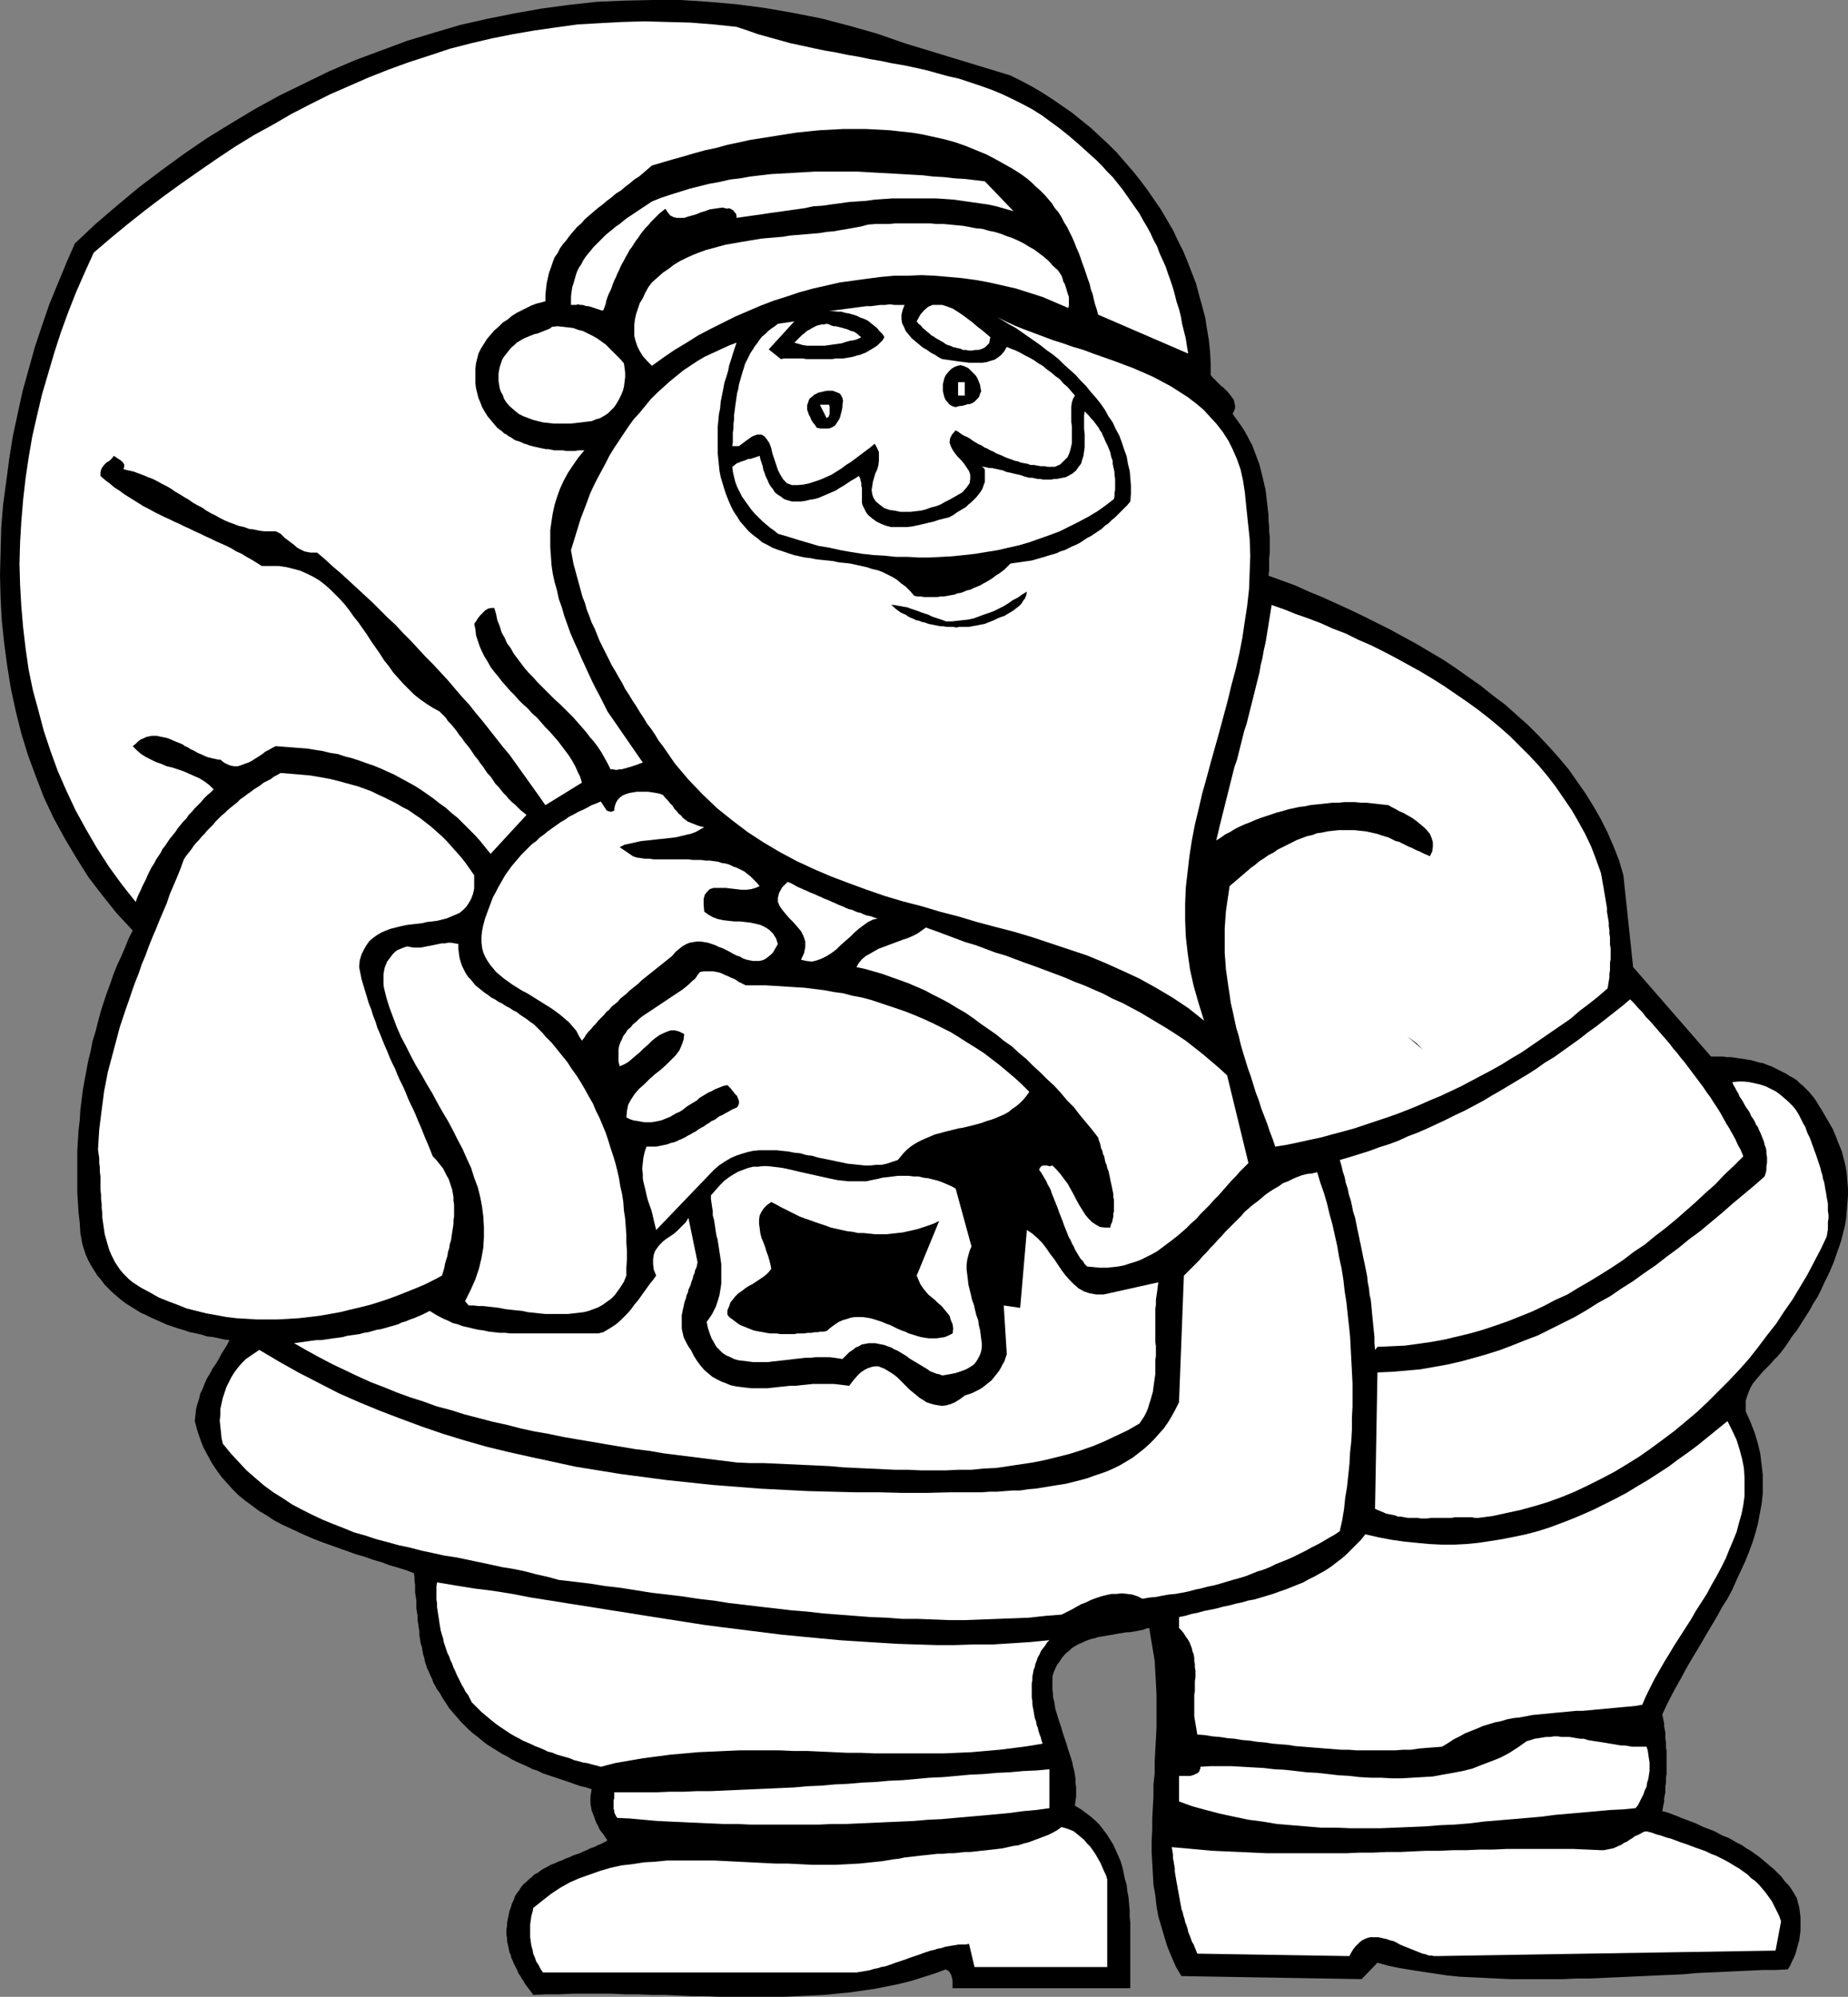 <?xml version="1.0" encoding="UTF-8" standalone="no"?>
<svg
   version="1.0"
   width="129.809mm"
   height="140.287mm"
   id="svg35"
   sodipodi:docname="Santa &amp; Sack 12.wmf"
   xmlns:inkscape="http://www.inkscape.org/namespaces/inkscape"
   xmlns:sodipodi="http://sodipodi.sourceforge.net/DTD/sodipodi-0.dtd"
   xmlns="http://www.w3.org/2000/svg"
   xmlns:svg="http://www.w3.org/2000/svg">
  <rect width="100%" height="100%" fill="#808080" stroke="none"/>
  <sodipodi:namedview
     id="namedview35"
     pagecolor="#ffffff"
     bordercolor="#000000"
     borderopacity="0.25"
     inkscape:showpageshadow="2"
     inkscape:pageopacity="0.0"
     inkscape:pagecheckerboard="0"
     inkscape:deskcolor="#d1d1d1"
     inkscape:document-units="mm" />
  <defs
     id="defs1">
    <pattern
       id="WMFhbasepattern"
       patternUnits="userSpaceOnUse"
       width="6"
       height="6"
       x="0"
       y="0" />
  </defs>
  <path
     style="fill:#000000;fill-opacity:1;fill-rule:evenodd;stroke:none"
     d="m 268.256,20.039 2.909,1.454 2.747,1.454 2.747,1.616 2.747,1.778 2.586,1.778 2.586,1.778 2.586,2.101 2.424,1.939 2.424,2.262 2.262,2.101 2.262,2.262 2.101,2.424 2.101,2.424 1.939,2.424 1.939,2.586 1.778,2.586 1.778,2.586 1.616,2.747 1.616,2.747 1.293,2.747 1.454,2.909 1.131,2.747 1.131,2.909 1.131,2.909 0.808,3.07 0.808,2.909 0.808,3.07 0.485,3.07 0.485,2.909 0.323,3.07 0.162,3.07 v 3.07 l 0.485,0.646 0.485,0.485 0.485,0.485 0.646,0.646 0.646,0.646 0.646,0.485 0.646,0.646 0.646,0.646 0.485,0.646 0.485,0.646 0.485,0.646 0.162,0.808 0.162,0.646 v 0.808 l -0.323,0.808 -0.323,0.646 0.808,1.131 0.808,1.131 0.808,1.131 0.808,1.293 0.646,1.131 0.646,1.293 0.646,1.131 0.485,1.293 0.485,1.293 0.485,1.293 0.485,1.293 0.323,1.293 0.323,1.293 0.323,1.293 0.323,1.454 0.323,1.293 0.162,1.293 0.162,1.454 0.162,1.293 0.162,1.454 0.162,1.454 v 1.454 l 0.162,1.454 v 1.293 l 0.162,1.454 v 1.454 1.454 1.454 l -0.162,1.454 v 1.454 1.616 l -0.162,1.454 3.555,1.293 3.555,1.293 3.555,1.616 3.555,1.454 3.555,1.616 3.555,1.616 3.717,1.778 3.555,1.778 3.555,1.778 3.555,1.939 3.555,1.939 3.555,2.101 3.555,2.101 3.394,2.262 3.394,2.424 3.232,2.262 3.232,2.586 3.232,2.424 3.07,2.747 2.909,2.586 2.909,2.909 2.747,2.909 2.586,2.909 2.586,3.07 2.262,3.232 2.262,3.232 2.101,3.394 1.939,3.394 1.778,3.555 1.616,3.717 1.454,3.717 1.131,3.878 2.586,24.402 20.685,23.756 h 0.97 1.131 1.131 l 0.97,0.162 h 1.131 l 1.131,0.162 0.97,0.162 1.131,0.162 1.131,0.162 0.97,0.162 1.131,0.323 1.131,0.323 0.97,0.162 1.131,0.485 0.97,0.323 0.97,0.485 0.97,0.485 0.97,0.485 0.97,0.485 0.97,0.646 0.97,0.485 0.97,0.646 0.808,0.808 0.808,0.646 0.808,0.808 0.808,0.808 0.808,0.97 0.646,0.808 0.646,0.97 0.646,1.131 0.646,0.97 0.646,1.131 1.131,1.939 1.131,1.939 0.808,1.939 0.808,2.101 0.808,1.939 0.485,1.939 0.485,1.939 0.323,1.939 0.162,2.101 0.162,1.939 v 1.939 l -0.162,1.939 -0.162,1.939 -0.162,2.101 -0.323,1.939 -0.485,1.939 -0.485,1.939 -0.646,1.939 -0.646,1.778 -0.646,1.939 -0.808,1.939 -0.808,1.778 -0.97,1.939 -0.808,1.778 -0.97,1.939 -1.131,1.778 -0.97,1.778 -1.131,1.778 -1.131,1.778 -1.131,1.778 -1.293,1.616 -1.131,1.778 -0.808,1.131 -0.97,1.293 -0.97,1.131 -0.97,0.97 -0.97,1.131 -0.97,0.97 -0.97,0.97 -0.97,1.131 -0.808,0.97 -0.808,0.97 -0.646,1.131 -0.485,1.131 -0.485,1.293 -0.323,1.131 v 1.454 1.293 l 1.293,2.909 1.131,2.909 0.808,2.747 0.646,2.747 0.323,2.747 0.323,2.747 v 2.586 2.586 l -0.323,2.747 -0.485,2.586 -0.485,2.586 -0.646,2.424 -0.808,2.586 -0.97,2.586 -0.97,2.424 -1.131,2.424 -1.131,2.424 -1.131,2.586 -1.293,2.424 -1.454,2.262 -1.293,2.424 -1.454,2.424 -1.454,2.424 -1.293,2.262 -1.454,2.424 -1.454,2.424 -1.293,2.262 -1.293,2.424 -1.293,2.262 -1.293,2.424 -1.131,2.262 -1.131,2.424 0.162,0.808 0.162,0.808 0.162,0.808 v 0.808 l 0.162,0.808 0.162,0.808 v 0.808 0.808 l 0.162,0.808 v 0.808 0.808 l 0.162,0.646 v 0.808 0.808 0.808 0.808 0.808 0.808 0.808 0.808 l -0.162,0.646 v 0.808 0.808 l -0.162,0.808 v 0.808 0.808 l -0.162,0.808 -0.162,0.808 v 0.808 l -0.162,0.808 -0.162,0.808 -0.162,0.97 1.293,0.323 1.293,0.485 1.293,0.485 1.131,0.485 1.293,0.485 1.293,0.485 1.293,0.485 1.293,0.646 1.131,0.485 1.293,0.485 1.293,0.485 1.131,0.646 1.293,0.646 1.293,0.485 1.131,0.646 1.131,0.646 1.293,0.646 1.131,0.808 1.131,0.646 1.131,0.808 1.131,0.808 0.97,0.808 0.97,0.808 1.131,0.97 0.97,0.808 0.97,0.97 0.97,0.97 0.808,1.131 0.97,0.97 0.808,1.131 0.808,1.293 0.646,1.131 0.323,1.293 0.323,1.131 0.162,1.293 0.162,1.293 v 1.131 1.293 1.293 l -0.162,1.131 -0.162,1.293 -0.323,1.131 -0.323,1.131 -0.323,1.293 -0.485,1.131 -0.485,0.97 -0.485,1.131 -0.646,0.97 -3.394,0.162 h -3.394 l -3.394,0.162 -3.555,0.162 -3.394,0.162 -3.555,0.162 -3.555,0.162 -3.394,0.323 -3.555,0.162 -3.717,0.162 -3.555,0.162 -3.555,0.162 -3.555,0.162 -3.555,0.162 -3.555,0.162 h -3.555 l -3.394,0.162 h -3.555 -3.555 -3.394 -3.555 l -3.394,-0.162 -3.394,-0.162 -3.232,-0.162 -3.394,-0.162 -3.232,-0.323 -3.232,-0.485 -3.232,-0.485 -3.07,-0.485 -3.07,-0.485 -3.07,-0.646 -2.909,-0.808 -4.202,4.363 -47.834,-0.808 -1.454,-2.424 -1.131,-2.586 -1.131,-2.747 -0.808,-2.586 -0.808,-2.747 -0.808,-2.747 -0.485,-2.747 -0.323,-2.909 -0.485,-2.747 -0.162,-2.909 -0.162,-2.909 -0.162,-2.909 v -2.909 l 0.162,-3.07 v -2.909 l 0.162,-3.07 0.162,-2.909 v -3.07 l 0.323,-2.909 v -3.07 l 0.162,-3.07 0.162,-2.909 0.162,-3.07 v -3.07 -2.909 -2.909 l -0.162,-3.07 -0.162,-2.909 -0.162,-2.909 -0.485,-2.909 -0.485,-2.909 -0.485,-2.909 -0.808,0.162 -0.808,0.323 -0.808,0.162 -0.808,0.162 -0.97,0.162 -0.97,0.162 h -0.808 l -0.97,0.162 -0.97,0.162 -0.97,0.162 -0.808,0.162 -0.97,0.162 -0.97,0.162 -0.97,0.162 -0.97,0.162 -0.97,0.323 -0.808,0.162 -0.97,0.323 -0.808,0.323 -0.97,0.485 -0.808,0.323 -0.808,0.485 -0.808,0.485 -0.646,0.646 -0.808,0.646 -0.646,0.646 -0.646,0.808 -0.485,0.808 -0.646,0.808 -0.485,0.97 -0.485,1.131 -0.323,1.131 v 1.131 1.131 1.131 l 0.162,1.131 v 0.97 l 0.323,1.131 0.162,1.131 0.162,0.97 0.323,0.97 0.323,1.131 0.323,0.97 0.323,0.97 0.323,0.97 0.323,1.131 0.323,0.97 0.323,0.97 0.323,0.97 0.323,1.131 0.323,0.97 0.323,0.97 0.323,0.97 0.323,1.131 0.162,0.97 0.323,1.131 0.162,0.97 0.162,1.131 v 1.131 l 0.162,1.131 v 1.131 1.293 l -0.162,1.131 -0.162,1.293 1.616,0.97 1.293,0.97 1.293,0.97 1.293,1.131 1.131,1.131 0.97,1.293 0.97,1.293 0.808,1.293 0.808,1.293 0.646,1.454 0.646,1.454 0.646,1.454 0.485,1.616 0.323,1.454 0.323,1.616 0.485,1.616 0.162,1.616 0.323,1.616 0.162,1.778 0.162,1.616 v 1.778 l 0.162,1.778 v 1.616 1.778 1.778 1.778 1.778 1.616 1.778 1.778 1.778 1.616 h -47.187 v -0.646 -0.646 -0.808 l -0.162,-0.646 -0.162,-0.646 -0.323,-0.646 -0.323,-0.485 -0.808,-0.485 -3.07,1.131 -3.07,0.97 -3.07,0.97 -3.232,0.808 -3.232,0.646 -3.232,0.646 -3.394,0.485 -3.394,0.485 -3.394,0.323 -3.232,0.323 -3.555,0.162 -3.394,0.162 -3.555,0.162 h -3.394 -3.555 -3.394 -3.555 -3.555 l -3.555,-0.162 h -3.555 l -3.555,-0.162 -3.555,-0.162 h -3.555 l -3.555,-0.162 h -3.555 l -3.394,-0.162 h -3.555 -3.555 -3.555 l -3.394,0.162 h -3.394 l -3.555,0.162 -0.323,-0.485 -0.485,-0.646 -0.485,-0.646 -0.485,-0.646 -0.485,-0.646 -0.323,-0.646 -0.485,-0.646 -0.323,-0.646 -0.485,-0.646 -0.323,-0.808 -0.323,-0.646 -0.323,-0.646 -0.323,-0.646 -0.323,-0.808 -0.323,-0.646 -0.162,-0.808 -0.323,-0.646 -0.162,-0.808 -0.162,-0.808 -0.162,-0.646 -0.162,-0.808 v -0.808 l -0.162,-0.646 v -0.808 -0.808 l 0.162,-0.808 v -0.808 l 0.162,-0.808 0.162,-0.808 0.162,-0.808 0.162,-0.808 0.323,-0.808 0.323,-1.131 0.485,-0.97 0.323,-0.97 0.485,-0.808 0.646,-0.808 0.485,-0.808 0.646,-0.808 0.808,-0.646 0.646,-0.646 0.808,-0.646 0.646,-0.646 0.97,-0.485 0.808,-0.646 0.808,-0.485 0.97,-0.485 0.808,-0.485 0.97,-0.323 0.97,-0.485 0.97,-0.323 0.97,-0.485 0.97,-0.323 0.97,-0.485 0.97,-0.323 0.97,-0.323 0.97,-0.485 0.808,-0.323 0.97,-0.485 0.97,-0.323 0.97,-0.485 0.808,-0.323 0.97,-0.485 0.808,-0.485 -0.485,-0.646 -0.485,-0.808 -0.646,-0.808 -0.485,-0.646 -0.323,-0.808 -0.485,-0.808 -0.323,-0.808 -0.323,-0.97 -0.323,-0.808 -0.323,-0.808 -0.162,-0.97 -0.162,-0.808 v -0.97 -0.97 l 0.162,-0.97 0.162,-0.97 -1.454,-0.485 -1.454,-0.323 -1.454,-0.485 -1.293,-0.485 -1.454,-0.485 -1.454,-0.485 -1.454,-0.485 -1.454,-0.485 -1.454,-0.485 -1.293,-0.646 -1.454,-0.485 -1.293,-0.646 -1.454,-0.646 -1.454,-0.646 -1.293,-0.646 -1.293,-0.808 -1.293,-0.646 -1.293,-0.808 -1.293,-0.808 -1.293,-0.808 -1.293,-0.97 -1.131,-0.97 -1.293,-0.97 -1.131,-0.97 -1.131,-1.131 -0.97,-0.97 -1.131,-1.293 -0.97,-1.131 -1.131,-1.293 -0.808,-1.293 -0.97,-1.454 -0.808,-1.454 -0.646,-0.808 -0.485,-0.97 -0.485,-0.808 -0.323,-0.97 -0.485,-0.97 -0.323,-0.808 -0.485,-0.97 -0.323,-0.97 -0.323,-0.97 -0.162,-0.97 -0.323,-0.97 -0.162,-0.97 -0.162,-0.97 -0.323,-0.97 -0.162,-1.131 -0.162,-0.97 v -0.97 l -0.162,-0.97 -0.162,-1.131 -0.162,-0.97 v -1.131 l -0.162,-0.97 -0.162,-0.97 v -1.131 -0.97 l -0.162,-1.131 -0.162,-0.97 v -1.131 -0.97 l -0.162,-0.97 v -1.131 l -0.162,-0.97 -2.101,-0.808 -2.101,-0.646 -2.262,-0.646 -2.101,-0.808 -2.262,-0.646 -2.262,-0.808 -2.262,-0.646 -2.262,-0.808 -2.262,-0.808 -2.262,-0.808 -2.262,-0.808 -2.101,-0.808 -2.262,-0.97 -2.101,-0.97 -2.101,-0.97 -2.101,-0.97 -2.101,-1.131 -1.939,-1.293 -1.939,-1.131 -1.939,-1.454 -1.778,-1.293 -1.778,-1.454 -1.616,-1.616 -1.454,-1.616 -1.454,-1.616 -1.293,-1.778 -1.293,-1.939 -1.131,-2.101 -1.131,-2.101 -0.808,-2.101 -0.808,-2.424 -0.646,-2.424 0.162,-1.454 0.162,-1.616 0.323,-1.293 0.485,-1.454 0.323,-1.454 0.646,-1.293 0.485,-1.293 0.646,-1.454 0.808,-1.293 0.646,-1.293 0.808,-1.131 0.808,-1.293 0.646,-1.293 0.808,-1.293 0.808,-1.293 0.646,-1.293 -1.454,-0.162 -1.454,-0.323 -1.454,-0.323 -1.616,-0.162 -1.454,-0.485 -1.454,-0.323 -1.616,-0.323 -1.454,-0.485 -1.616,-0.485 -1.454,-0.485 -1.454,-0.485 -1.454,-0.646 -1.454,-0.646 -1.454,-0.646 -1.293,-0.646 -1.454,-0.646 -1.293,-0.808 -1.293,-0.808 -1.293,-0.808 -1.293,-0.97 -1.131,-0.97 -1.131,-0.97 -1.131,-1.131 -0.97,-0.97 -0.97,-1.293 -0.97,-1.131 -0.808,-1.293 -0.808,-1.293 -0.808,-1.454 -0.646,-1.454 -0.485,-1.454 -0.485,-1.616 -0.485,-2.747 -0.162,-2.747 -0.323,-2.747 -0.162,-2.747 -0.162,-2.586 v -2.747 -2.747 -2.747 -2.747 l 0.162,-2.747 0.162,-2.586 0.323,-2.747 0.162,-2.747 0.323,-2.586 0.323,-2.586 0.485,-2.747 0.485,-2.586 0.485,-2.586 0.646,-2.586 0.485,-2.586 0.808,-2.586 0.646,-2.586 0.646,-2.424 0.808,-2.586 0.808,-2.424 0.97,-2.586 0.808,-2.424 0.97,-2.424 1.131,-2.424 0.97,-2.262 0.97,-2.424 1.131,-2.262 -4.202,-4.525 -3.878,-4.848 -3.717,-4.848 -3.232,-5.171 -3.07,-5.171 -2.909,-5.333 -2.586,-5.494 -2.101,-5.494 -2.101,-5.656 -1.778,-5.818 -1.454,-5.818 -1.293,-5.979 -0.97,-5.979 -0.808,-5.979 -0.646,-6.141 -0.323,-5.979 L 0,152.714 l 0.162,-6.303 0.162,-6.141 0.485,-6.141 0.808,-5.979 0.808,-6.141 0.97,-6.141 1.293,-5.979 1.293,-5.979 1.616,-5.818 1.616,-5.818 1.939,-5.818 1.939,-5.656 2.262,-5.494 2.262,-5.494 2.262,-5.171 5.494,-5.171 5.656,-4.848 5.818,-4.848 5.979,-4.525 5.979,-4.363 6.141,-4.202 6.302,-3.878 6.464,-3.878 6.464,-3.555 6.626,-3.232 6.626,-3.232 6.787,-2.909 6.949,-2.586 6.949,-2.586 6.949,-2.101 7.11,-2.101 7.11,-1.616 7.272,-1.454 7.272,-1.293 7.272,-0.97 7.272,-0.808 7.434,-0.323 L 173.235,0 h 7.434 l 7.434,0.485 7.434,0.646 7.434,0.97 7.434,1.293 7.434,1.454 7.434,1.939 7.434,2.101 7.434,2.586 z"
     id="path1" />
  <path
     style="fill:#ffffff;fill-opacity:1;fill-rule:evenodd;stroke:none"
     d="m 286.193,38.138 1.616,1.454 1.616,1.454 1.616,1.454 1.454,1.454 1.454,1.616 1.454,1.454 1.293,1.616 1.293,1.616 1.131,1.616 1.131,1.616 1.131,1.616 1.131,1.616 0.97,1.778 0.97,1.616 0.97,1.778 0.808,1.778 0.97,1.778 0.646,1.778 0.808,1.778 0.808,1.778 0.646,1.939 0.646,1.778 0.646,1.939 0.485,1.778 0.485,1.939 0.646,1.939 0.485,1.939 0.323,1.939 0.485,1.939 0.485,1.939 0.323,2.101 0.323,1.939 -23.917,-10.343 -0.323,-1.293 -0.485,-1.454 -0.323,-1.293 -0.323,-1.454 -0.485,-1.293 -0.323,-1.454 -0.485,-1.293 -0.485,-1.454 -0.485,-1.454 -0.485,-1.293 -0.485,-1.454 -0.485,-1.293 -0.646,-1.454 -0.485,-1.293 -0.646,-1.454 -0.646,-1.293 -0.646,-1.293 -0.808,-1.293 -0.646,-1.293 -0.808,-1.293 -0.97,-1.131 -0.808,-1.293 -0.97,-1.131 -0.97,-1.131 -1.131,-1.131 -1.131,-0.97 -1.131,-1.131 -1.131,-0.97 -1.293,-0.97 -1.454,-0.97 -1.293,-0.808 -1.454,-0.808 -2.586,-1.454 -2.747,-1.454 -2.747,-1.131 -2.747,-1.131 -2.747,-0.97 -2.909,-0.808 -2.909,-0.646 -2.909,-0.646 -2.909,-0.485 -3.07,-0.323 -2.909,-0.323 -3.07,-0.162 -3.07,-0.162 h -3.07 -3.07 l -3.07,0.162 -3.07,0.162 -3.232,0.323 -3.07,0.323 -3.07,0.485 -3.07,0.485 -3.07,0.485 -3.07,0.485 -2.909,0.646 -3.07,0.646 -2.909,0.808 -3.07,0.646 -2.909,0.808 -2.747,0.808 -2.909,0.808 -2.747,0.808 -2.747,0.808 -1.131,0.97 -1.131,0.97 -1.131,0.97 -1.293,0.808 -1.131,0.97 -1.293,0.97 -1.131,0.97 -1.293,0.808 -1.131,0.97 -1.293,0.97 -1.131,0.97 -1.293,0.97 -1.131,0.97 -1.131,0.97 -1.131,0.97 -0.97,1.131 -1.131,0.97 -0.97,1.131 -0.97,1.131 -0.808,1.131 -0.97,1.131 -0.808,1.131 -0.646,1.293 -0.808,1.131 -0.485,1.293 -0.485,1.454 -0.485,1.293 -0.323,1.454 -0.323,1.454 -0.162,1.454 -0.162,1.616 v 1.616 l -1.131,0.323 -1.293,0.323 -1.293,0.485 -1.293,0.646 -1.293,0.646 -1.293,0.646 -1.293,0.808 -1.131,0.97 -1.293,0.808 -1.131,1.131 -1.131,0.97 -0.97,1.131 -0.97,1.131 -0.808,1.293 -0.808,1.293 -0.646,1.293 -0.323,1.293 -0.323,1.293 -0.162,1.293 v 1.293 1.454 1.293 l 0.162,1.293 0.323,1.293 0.323,1.293 0.485,1.131 0.485,1.293 0.646,1.131 0.808,1.293 0.808,0.97 0.808,0.97 0.97,1.131 0.646,0.485 0.646,0.485 0.485,0.485 0.646,0.323 0.646,0.485 0.646,0.323 0.646,0.485 0.646,0.323 0.646,0.162 0.808,0.323 0.646,0.323 0.646,0.162 0.808,0.323 0.646,0.162 0.646,0.162 0.808,0.162 0.646,0.162 0.808,0.162 0.808,0.162 h 0.646 l 0.808,0.162 0.808,0.162 h 0.646 0.808 0.808 l 0.808,0.162 h 0.808 0.808 0.808 l 0.808,-0.162 h 0.808 0.808 l -1.616,1.939 -1.454,2.101 -1.293,1.939 -1.131,2.101 -0.97,2.101 -0.808,2.262 -0.646,2.101 -0.485,2.262 -0.323,2.101 -0.323,2.262 v 2.262 2.262 l 0.162,2.262 0.162,2.424 0.323,2.262 0.485,2.262 0.646,2.262 0.485,2.262 0.808,2.262 0.646,2.262 0.808,2.262 0.808,2.262 0.97,2.262 0.97,2.101 0.97,2.262 0.97,2.101 0.97,2.101 0.97,2.101 0.97,1.939 1.131,2.101 0.97,1.939 0.97,1.939 9.373,13.575 -0.485,0.162 -0.485,0.162 -0.323,0.162 -0.485,0.162 -0.485,0.162 -0.485,0.162 -0.485,0.162 -0.646,0.162 -0.485,0.162 -0.646,0.162 -0.485,0.162 h -0.646 l -0.646,0.162 h -0.485 l -0.646,-0.162 h -0.646 l -0.808,-1.616 -0.808,-1.454 -0.808,-1.454 -0.97,-1.454 -0.97,-1.293 -1.131,-1.293 -0.97,-1.293 -1.131,-1.293 -1.131,-1.293 -1.131,-1.293 -1.131,-1.131 -1.293,-1.293 -1.131,-1.131 -1.293,-1.131 -1.131,-1.131 -1.293,-1.293 -1.131,-1.131 -1.131,-1.131 -1.131,-1.293 -1.131,-1.131 -1.131,-1.293 -0.97,-1.293 -0.97,-1.293 -0.97,-1.293 -0.808,-1.454 -0.97,-1.293 -0.646,-1.454 -0.808,-1.454 -0.485,-1.616 -0.646,-1.616 -0.323,-1.616 -0.485,-1.616 h -0.808 l -0.808,0.162 -0.808,0.485 -0.646,0.646 -0.646,0.646 -0.646,0.808 -0.485,0.808 -0.485,0.646 0.323,1.454 0.162,1.616 0.485,1.454 0.485,1.454 0.646,1.454 0.646,1.293 0.808,1.293 0.808,1.454 0.97,1.293 0.97,1.131 0.97,1.293 1.131,1.293 1.131,1.293 1.131,1.131 1.131,1.293 1.131,1.131 1.293,1.131 1.131,1.293 1.293,1.131 1.131,1.293 1.131,1.293 1.131,1.131 1.131,1.293 1.131,1.293 0.97,1.293 0.97,1.293 0.97,1.293 0.808,1.293 0.808,1.454 0.646,1.454 0.646,1.293 0.485,1.616 -9.696,5.979 -1.454,-2.101 -1.616,-2.262 -1.616,-2.262 -1.616,-2.262 -1.616,-2.262 -1.616,-2.262 -1.778,-2.101 -1.778,-2.262 -1.778,-2.262 -1.778,-2.262 -1.778,-2.101 -1.778,-2.262 -1.939,-2.101 -1.939,-2.262 -1.778,-2.101 -1.939,-2.101 -1.939,-2.101 -2.101,-2.101 -1.939,-2.101 -1.939,-2.101 -2.101,-2.101 -1.939,-2.101 -2.101,-1.939 -2.101,-2.101 -1.939,-1.939 -2.101,-1.939 -2.101,-1.939 -2.101,-1.939 -2.101,-1.939 -2.101,-1.778 -2.101,-1.939 -2.101,-1.778 h -0.97 -0.808 l -0.808,-0.162 -0.808,-0.162 -0.646,-0.323 -0.646,-0.323 -0.808,-0.485 -0.485,-0.485 -0.646,-0.485 -0.646,-0.485 -0.646,-0.485 -0.646,-0.485 -0.485,-0.485 -0.646,-0.646 -0.646,-0.323 -0.646,-0.323 h -1.616 -1.454 l -1.293,-0.162 -1.454,-0.323 -1.293,-0.162 -1.293,-0.485 -1.454,-0.323 -1.293,-0.485 -1.293,-0.485 -1.131,-0.485 -1.293,-0.646 -1.131,-0.646 -1.293,-0.646 -1.131,-0.646 -1.131,-0.808 -1.293,-0.646 -1.131,-0.646 -1.131,-0.808 -1.131,-0.646 -1.293,-0.808 -1.131,-0.646 -1.131,-0.808 -1.131,-0.646 -1.293,-0.646 -1.131,-0.646 -1.293,-0.646 -1.293,-0.485 -1.131,-0.485 -1.293,-0.485 -1.293,-0.485 -1.454,-0.323 -1.293,-0.323 0.162,-0.646 v -0.646 l -0.323,-0.485 -0.485,-0.485 -0.485,-0.323 -0.485,-0.323 -0.485,-0.323 -0.485,-0.323 -0.485,0.646 -0.646,0.646 -0.808,0.485 -0.646,0.646 -0.485,0.646 -0.323,0.646 -0.162,0.808 v 0.808 l 1.293,1.131 1.293,0.97 1.131,0.97 1.293,0.808 1.293,0.97 1.293,0.808 1.293,0.808 1.293,0.808 1.293,0.808 1.293,0.646 1.454,0.808 1.293,0.646 1.293,0.646 1.454,0.646 1.293,0.646 1.454,0.646 1.293,0.646 1.454,0.646 1.293,0.646 1.454,0.646 1.293,0.646 1.454,0.646 1.293,0.646 1.454,0.646 1.454,0.646 1.293,0.646 1.293,0.808 1.454,0.646 1.293,0.808 1.454,0.808 1.293,0.808 1.293,0.808 h 2.424 2.101 l 2.101,0.323 1.939,0.485 1.778,0.485 1.778,0.808 1.616,0.808 1.616,0.97 1.454,1.131 1.454,1.293 1.293,1.293 1.293,1.293 1.293,1.454 1.131,1.454 1.131,1.616 1.293,1.616 1.131,1.616 1.131,1.616 1.131,1.778 1.131,1.616 1.131,1.616 1.131,1.778 1.293,1.616 1.131,1.616 1.293,1.454 1.454,1.616 1.293,1.293 1.454,1.454 1.616,1.293 1.616,1.131 1.778,1.131 1.778,0.97 0.808,0.808 0.808,0.808 0.646,0.97 0.808,0.808 0.808,0.97 0.646,0.808 0.646,0.97 0.808,0.97 0.646,0.97 0.808,0.97 0.646,0.808 0.646,0.97 0.646,0.97 0.808,0.97 0.646,0.97 0.646,0.808 0.646,0.97 0.646,0.97 0.808,0.808 0.646,0.97 0.646,0.97 0.808,0.808 0.646,0.808 0.646,0.808 0.808,0.808 0.646,0.808 0.808,0.808 0.808,0.646 0.808,0.808 0.646,0.646 0.808,0.646 0.808,0.646 -9.534,10.343 -1.454,-1.778 -1.293,-1.616 -1.454,-1.616 -1.616,-1.616 -1.454,-1.454 -1.454,-1.454 -1.616,-1.293 -1.616,-1.454 -1.616,-1.131 -1.616,-1.293 -1.616,-1.131 -1.616,-1.131 -1.778,-1.131 -1.778,-0.97 -1.778,-0.97 -1.778,-0.97 -1.778,-0.808 -1.778,-0.808 -1.939,-0.808 -1.939,-0.646 -1.778,-0.646 -1.939,-0.646 -1.939,-0.485 -1.939,-0.646 -2.101,-0.323 -1.939,-0.485 -2.101,-0.323 -1.939,-0.323 -2.101,-0.162 -2.101,-0.162 -2.101,-0.162 -2.101,-0.162 -0.97,0.485 -0.808,0.485 -0.97,0.485 -0.808,0.646 -0.97,0.646 -0.808,0.485 -0.97,0.646 -0.97,0.485 -0.97,0.323 -0.808,0.323 -0.97,0.323 H 62.216 l -0.97,-0.162 -0.808,-0.323 -0.97,-0.485 -0.97,-0.808 h -0.646 l -0.646,-0.162 -0.808,-0.162 -0.646,-0.162 -0.646,-0.162 -0.808,-0.323 -0.646,-0.323 -0.808,-0.323 -0.646,-0.323 -0.808,-0.485 -0.808,-0.323 -0.646,-0.485 -0.808,-0.323 -0.646,-0.485 -0.808,-0.323 -0.808,-0.323 -0.808,-0.323 -0.646,-0.323 -0.808,-0.323 -0.646,-0.162 -0.808,-0.162 -0.808,-0.162 -0.646,-0.162 h -0.808 -0.646 l -0.808,0.162 -0.646,0.162 -0.646,0.323 -0.808,0.323 -0.646,0.485 -0.646,0.646 -0.808,0.646 1.131,1.131 1.131,0.97 1.293,0.808 1.293,0.646 1.293,0.646 1.454,0.485 1.454,0.646 1.454,0.323 1.454,0.485 1.454,0.485 1.454,0.646 1.454,0.646 1.454,0.646 1.293,0.808 1.293,0.97 1.131,1.131 -0.808,0.808 -0.97,0.808 -0.808,0.808 -0.808,0.97 -0.808,0.808 -0.808,0.808 -0.808,0.97 -0.808,0.808 -0.646,0.97 -0.808,0.808 -0.808,0.97 -0.646,0.808 -0.646,0.97 -0.646,0.808 -0.808,0.97 -0.646,0.97 -0.646,0.97 -0.646,0.808 -0.485,0.97 -0.646,0.97 -0.646,0.97 -0.485,0.97 -0.646,0.97 -0.485,0.97 -0.485,0.97 -0.485,1.131 -0.485,0.97 -0.485,0.97 -0.485,1.131 -0.485,0.97 -0.485,1.131 -0.323,0.97 -3.717,-4.686 -3.394,-4.686 -3.232,-5.01 -2.909,-5.01 -2.747,-5.01 -2.424,-5.171 -2.262,-5.171 -1.939,-5.333 -1.778,-5.333 -1.454,-5.494 -1.454,-5.333 -1.131,-5.494 -0.808,-5.656 -0.646,-5.494 -0.485,-5.656 -0.323,-5.656 -0.162,-5.656 0.162,-5.656 0.323,-5.494 0.485,-5.818 0.646,-5.656 0.808,-5.494 0.97,-5.656 1.293,-5.656 1.293,-5.494 1.616,-5.494 1.616,-5.494 1.778,-5.494 1.939,-5.333 2.101,-5.333 2.262,-5.171 2.424,-5.333 4.525,-3.878 4.525,-3.717 4.686,-3.717 4.686,-3.555 4.686,-3.394 4.848,-3.394 4.686,-3.232 4.848,-3.232 5.01,-3.07 5.01,-2.747 5.01,-2.909 5.01,-2.586 5.171,-2.586 5.171,-2.262 5.171,-2.262 5.333,-2.101 5.333,-1.939 5.494,-1.778 5.333,-1.778 5.656,-1.454 5.494,-1.293 5.656,-1.131 5.656,-0.97 5.656,-0.808 5.818,-0.808 5.818,-0.323 5.979,-0.323 5.979,-0.162 5.979,0.162 6.141,0.162 6.141,0.485 6.141,0.646 2.909,0.97 2.747,0.97 2.909,0.808 2.909,0.808 2.909,0.808 3.07,0.646 2.909,0.646 3.07,0.646 2.909,0.485 3.07,0.646 2.909,0.485 3.07,0.646 2.909,0.485 3.07,0.646 2.909,0.485 3.07,0.646 2.909,0.646 2.909,0.808 2.909,0.808 2.909,0.646 2.909,0.97 2.909,0.97 2.747,0.97 2.747,1.131 2.747,1.293 2.586,1.293 2.747,1.454 2.586,1.616 2.424,1.778 2.424,1.778 2.424,1.939 z"
     id="path2" />
  <path
     style="fill:#ffffff;fill-opacity:1;fill-rule:evenodd;stroke:none"
     d="m 269.064,56.076 -2.262,-0.646 -2.262,-0.646 -2.262,-0.485 -2.262,-0.323 -2.262,-0.323 -2.262,-0.323 -2.262,-0.323 -2.262,-0.162 -2.424,-0.162 h -2.262 -2.262 -2.424 -2.262 -2.424 l -2.262,0.162 -2.424,0.162 -2.262,0.323 -2.424,0.162 -2.262,0.162 -2.262,0.323 -2.424,0.323 -2.262,0.323 -2.424,0.162 -2.262,0.485 -2.262,0.323 -2.262,0.323 -2.262,0.323 -2.424,0.323 -2.101,0.323 -2.262,0.323 -2.262,0.323 -2.262,0.323 V 57.369 l -0.162,-0.646 -0.323,-0.323 -0.323,-0.485 -0.485,-0.323 -0.323,-0.162 -0.485,-0.162 -0.323,0.162 -1.293,-0.323 -1.131,0.162 -1.131,0.162 -1.131,0.162 -1.293,0.485 -1.131,0.323 -1.131,0.485 -1.131,0.323 -1.131,0.323 -0.97,0.323 h -0.97 -0.97 l -0.808,-0.162 -0.97,-0.485 -0.646,-0.808 -0.646,-0.97 -0.808,0.646 -0.808,0.646 -0.808,0.808 -0.808,0.808 -0.646,0.646 -0.646,0.808 -0.808,0.808 -0.646,0.808 -0.646,0.808 -0.485,0.808 -0.646,0.808 -0.646,0.97 -0.485,0.808 -0.646,0.808 -0.485,0.97 -0.485,0.808 -0.485,0.97 -0.485,0.808 -0.485,0.97 -0.323,0.808 -0.485,0.97 -0.323,0.808 -0.485,0.97 -0.323,0.808 -0.323,0.97 -0.323,0.808 -0.485,0.97 -0.323,0.808 -0.323,0.97 -0.162,0.808 -0.323,0.97 -0.323,0.808 h -0.485 l -0.485,-0.162 -0.485,-0.162 -0.485,-0.162 -0.485,-0.162 -0.485,-0.162 -0.485,-0.162 -0.646,-0.162 h -0.485 l -0.485,-0.162 -0.485,-0.162 h -0.646 l -0.485,-0.162 -0.646,0.162 h -0.646 -0.646 V 79.832 78.7 l 0.162,-1.293 0.162,-1.131 0.323,-0.97 0.323,-1.131 0.323,-1.131 0.323,-0.97 0.485,-0.97 0.646,-0.97 0.485,-0.97 0.646,-0.97 0.646,-0.808 0.808,-0.97 0.646,-0.808 0.808,-0.808 0.808,-0.808 0.808,-0.808 0.808,-0.808 0.97,-0.808 0.808,-0.646 0.97,-0.808 0.97,-0.646 0.97,-0.808 0.808,-0.646 0.97,-0.646 0.97,-0.646 0.97,-0.646 0.97,-0.646 0.97,-0.646 0.97,-0.646 0.97,-0.646 2.424,-0.97 2.424,-0.808 2.586,-0.808 2.586,-0.808 2.586,-0.646 2.586,-0.646 2.747,-0.485 2.747,-0.646 2.747,-0.323 2.747,-0.485 2.747,-0.323 2.747,-0.323 2.909,-0.162 2.909,-0.162 2.747,-0.162 2.909,-0.162 h 2.909 2.909 2.909 2.909 l 2.747,0.162 2.909,0.162 2.909,0.162 2.909,0.162 2.747,0.162 2.909,0.162 2.747,0.323 2.909,0.162 2.747,0.323 2.747,0.162 2.747,0.323 2.586,0.323 z"
     id="path3" />
  <path
     style="fill:#ffffff;fill-opacity:1;fill-rule:evenodd;stroke:none"
     d="m 281.83,73.206 0.162,0.485 0.162,0.485 0.162,0.646 0.323,0.485 0.162,0.485 0.162,0.485 0.162,0.485 0.162,0.646 0.162,0.485 0.162,0.485 0.162,0.485 v 0.646 0.485 0.646 0.485 l -0.162,0.646 -3.394,-1.454 -3.394,-1.454 -3.555,-1.131 -3.555,-1.131 -3.555,-0.808 -3.555,-0.808 -3.555,-0.646 -3.555,-0.485 -3.555,-0.323 -3.717,-0.323 -3.555,-0.162 -3.717,0.162 h -3.555 l -3.555,0.323 -3.717,0.485 -3.555,0.485 -3.555,0.485 -3.555,0.808 -3.555,0.808 -3.555,0.97 -3.394,1.131 -3.555,1.131 -3.394,1.293 -3.394,1.454 -3.394,1.454 -3.232,1.616 -3.232,1.616 -3.394,1.778 -3.07,1.939 -3.232,1.939 -3.07,2.101 -2.909,2.101 -1.293,-1.293 -1.131,-1.293 -0.808,-1.293 -0.646,-1.293 -0.485,-1.454 -0.323,-1.293 v -1.454 -1.454 l 0.162,-1.454 0.323,-1.454 0.485,-1.454 0.485,-1.454 0.808,-1.293 0.646,-1.454 0.808,-1.454 0.97,-1.293 1.454,-1.293 1.454,-1.293 1.454,-0.97 1.454,-1.131 1.616,-0.97 1.616,-0.808 1.778,-0.808 1.616,-0.646 1.778,-0.646 1.778,-0.485 1.778,-0.485 1.778,-0.485 1.939,-0.323 1.778,-0.323 1.939,-0.323 1.939,-0.323 1.939,-0.323 1.778,-0.162 1.939,-0.162 1.939,-0.162 1.939,-0.323 1.939,-0.162 1.939,-0.162 1.939,-0.162 1.939,-0.162 1.939,-0.323 1.939,-0.162 1.778,-0.323 1.939,-0.323 1.778,-0.323 1.778,-0.323 1.778,-0.485 1.939,-0.162 h 1.778 1.778 l 1.778,-0.162 h 1.939 1.778 1.778 1.778 1.939 l 1.778,0.162 h 1.778 l 1.778,0.162 1.616,0.162 1.778,0.162 1.778,0.323 1.616,0.323 1.778,0.162 1.616,0.485 1.616,0.323 1.616,0.485 1.616,0.646 1.454,0.485 1.454,0.646 1.616,0.808 1.293,0.808 1.454,0.808 1.293,0.97 1.293,0.97 1.293,1.131 1.131,1.293 1.293,1.131 z"
     id="path4" />
  <path
     style="fill:#ffffff;fill-opacity:1;fill-rule:evenodd;stroke:none"
     d="m 240.137,80.963 -0.485,1.293 -0.323,1.293 v 1.131 l 0.162,1.131 0.485,0.97 0.485,1.131 0.808,0.97 0.808,0.97 0.97,0.808 0.97,0.808 0.97,0.808 1.131,0.646 1.131,0.808 0.97,0.485 0.97,0.646 0.97,0.485 1.131,0.162 1.131,0.162 1.131,0.162 1.131,0.162 1.293,0.162 1.293,0.162 h 1.131 1.293 1.131 l 1.131,-0.162 0.97,-0.323 1.131,-0.323 0.97,-0.646 0.808,-0.646 0.808,-0.97 0.646,-1.131 1.131,0.485 1.293,0.485 1.293,0.646 1.131,0.646 1.293,0.646 1.131,0.646 1.131,0.808 1.131,0.646 1.131,0.97 1.131,0.808 1.131,0.97 1.131,0.808 0.97,1.131 1.131,0.97 0.97,1.131 0.97,1.131 -0.485,0.808 -0.323,0.97 -0.162,1.131 v 1.293 1.293 1.454 l 0.162,1.293 v 1.616 1.293 1.454 l -0.323,1.454 -0.323,1.131 -0.485,1.131 -0.97,0.97 -0.97,0.97 -1.454,0.646 h -0.97 -0.97 l -0.808,-0.162 h -0.97 l -0.97,-0.162 -0.808,-0.162 h -0.97 l -0.808,-0.323 -0.97,-0.162 -0.808,-0.162 -0.808,-0.323 -0.808,-0.162 -0.808,-0.323 -0.97,-0.323 -0.808,-0.323 -0.646,-0.323 -0.808,-0.323 -0.808,-0.323 -0.808,-0.485 -0.808,-0.323 -0.808,-0.485 -0.808,-0.323 -0.646,-0.485 -0.808,-0.323 -0.808,-0.485 -0.808,-0.485 -0.646,-0.485 -0.808,-0.485 -0.808,-0.323 -0.808,-0.485 -0.646,-0.485 -0.808,-0.485 -0.97,1.131 -0.485,0.97 -0.162,1.131 0.323,0.97 0.485,0.97 0.646,0.97 0.646,0.808 0.97,0.97 0.808,0.97 0.646,0.97 0.646,0.97 0.323,0.97 v 1.131 l -0.162,1.131 -0.808,1.131 -1.131,1.293 -1.131,0.646 -1.131,0.646 -1.131,0.646 -1.293,0.646 -1.131,0.646 -1.293,0.485 -1.293,0.323 -1.293,0.485 -1.293,0.323 -1.454,0.162 -1.293,0.162 h -1.293 -1.454 l -1.454,-0.323 -1.293,-0.162 -1.454,-0.485 -1.293,-0.97 -0.97,-0.808 -0.646,-0.97 -0.323,-0.97 -0.162,-1.131 0.162,-0.97 0.162,-1.131 0.323,-1.131 0.323,-1.131 0.485,-0.97 0.323,-1.131 0.162,-1.293 v -1.131 -1.131 l -0.485,-1.131 -0.646,-1.131 -1.131,0.97 -1.293,0.97 -1.293,0.97 -1.293,0.97 -1.293,0.97 -1.293,0.808 -1.293,0.97 -1.293,0.808 -1.293,0.808 -1.454,0.646 -1.454,0.646 -1.454,0.485 -1.454,0.485 -1.454,0.323 -1.616,0.162 h -1.616 l -1.293,-0.485 -0.97,-0.97 -0.808,-1.293 -0.646,-1.293 -0.485,-1.454 -0.485,-1.454 -0.485,-1.454 -0.323,-1.454 -0.485,-1.293 -0.646,-0.97 -0.646,-0.808 -0.808,-0.485 h -1.131 l -1.293,0.485 -1.616,1.131 -1.939,1.454 h -1.778 l 0.162,-1.131 v -1.131 -1.293 l 0.162,-1.131 v -1.131 l 0.162,-1.293 v -1.131 l 0.162,-1.131 0.162,-1.293 0.162,-1.131 0.162,-1.131 0.162,-1.131 0.323,-1.131 0.162,-1.131 0.323,-1.131 0.323,-1.131 0.323,-1.131 0.323,-0.97 0.323,-1.131 0.485,-0.97 0.485,-0.97 0.485,-0.97 0.646,-0.97 0.485,-0.808 0.646,-0.808 0.646,-0.97 0.646,-0.808 0.808,-0.646 0.808,-0.808 0.808,-0.646 0.97,-0.646 0.808,-0.646 4.363,-0.646 -6.787,7.434 3.232,2.586 0.808,-0.162 h 0.808 0.646 0.97 0.808 0.97 0.808 l 0.97,0.162 h 0.97 0.97 0.97 0.97 0.97 0.97 0.97 l 0.97,-0.162 h 0.97 0.97 l 0.97,-0.162 0.97,-0.162 0.808,-0.162 0.97,-0.323 0.808,-0.162 0.808,-0.323 0.808,-0.323 0.808,-0.485 0.808,-0.485 0.808,-0.485 0.646,-0.485 0.646,-0.646 0.646,-0.646 0.485,-0.808 -0.485,-0.808 -0.808,-0.808 -0.646,-0.808 -0.808,-0.646 -0.808,-0.646 -0.808,-0.646 -0.97,-0.485 -0.97,-0.323 -0.97,-0.485 -0.97,-0.323 -1.131,-0.323 -0.97,-0.162 -1.131,-0.323 h -0.97 l -1.131,-0.162 -1.131,-0.162 h 1.293 l 1.293,-0.162 1.293,-0.162 1.131,-0.162 1.293,-0.162 1.131,-0.162 1.293,-0.162 1.131,-0.162 h 1.293 l 1.293,-0.162 1.131,-0.162 h 1.293 l 1.293,-0.162 1.293,0.162 h 1.293 z"
     id="path5" />
  <path
     style="fill:#ffffff;fill-opacity:1;fill-rule:evenodd;stroke:none"
     d="m 262.923,89.528 -0.162,0.808 -0.162,0.808 -0.485,0.485 -0.485,0.485 -0.485,0.323 -0.808,0.323 -0.646,0.162 h -0.808 l -0.808,0.162 h -0.808 l -0.808,-0.162 h -0.808 l -0.646,-0.323 -0.808,-0.162 -0.646,-0.162 -0.646,-0.162 -0.646,-0.323 -0.646,-0.162 -0.646,-0.323 -0.646,-0.485 -0.646,-0.323 -0.485,-0.323 -0.646,-0.323 -0.646,-0.485 -0.646,-0.323 -0.485,-0.485 -0.646,-0.485 -0.485,-0.485 -0.646,-0.485 -0.485,-0.646 -0.646,-0.485 -0.485,-0.646 0.97,-1.778 0.97,-1.131 1.131,-0.97 1.131,-0.485 h 1.293 1.293 l 1.454,0.485 1.293,0.485 1.293,0.808 1.454,0.97 1.293,0.97 1.293,0.97 1.293,1.131 1.293,0.97 1.131,0.97 z"
     id="path6" />
  <path
     style="fill:#ffffff;fill-opacity:1;fill-rule:evenodd;stroke:none"
     d="m 330.795,133.807 0.485,4.686 0.485,4.525 0.162,4.525 -0.162,4.363 -0.162,4.525 -0.485,4.363 -0.646,4.202 -0.646,4.363 -0.808,4.202 -0.97,4.202 -1.131,4.202 -0.97,4.04 -1.131,4.202 -1.131,4.202 -1.131,4.04 -1.131,4.04 -1.131,4.202 -1.131,4.04 -0.97,4.202 -0.97,4.04 -0.808,4.202 -0.646,4.202 -0.485,4.202 -0.485,4.202 -0.162,4.202 v 4.363 l 0.162,4.202 0.485,4.363 0.646,4.525 0.97,4.363 1.293,4.525 1.454,4.686 -4.04,-3.232 -4.363,-2.909 -4.363,-2.586 -4.363,-2.424 -4.525,-2.101 -4.686,-2.101 -4.686,-1.939 -4.848,-1.616 -4.848,-1.616 -4.848,-1.616 -4.848,-1.454 -5.01,-1.293 -4.848,-1.293 -4.848,-1.454 -5.01,-1.293 -4.848,-1.454 -5.01,-1.293 -4.848,-1.454 -4.686,-1.616 -4.848,-1.778 -4.686,-1.778 -4.525,-1.939 -4.525,-2.101 -4.525,-2.424 -4.363,-2.586 -4.202,-2.747 -4.04,-3.07 -4.04,-3.232 -3.878,-3.717 -3.717,-3.878 -3.555,-4.202 -3.232,-4.686 -1.131,-1.454 -0.97,-1.616 -0.97,-1.454 -1.131,-1.454 -0.97,-1.616 -0.97,-1.454 -0.97,-1.616 -0.97,-1.454 -0.97,-1.616 -0.97,-1.454 -0.808,-1.616 -0.97,-1.616 -0.808,-1.454 -0.97,-1.616 -0.808,-1.616 -0.808,-1.616 -0.808,-1.616 -0.808,-1.616 -0.646,-1.616 -0.646,-1.616 -0.808,-1.616 -0.646,-1.778 -0.646,-1.616 -0.485,-1.778 -0.646,-1.616 -0.485,-1.778 -0.485,-1.778 -0.485,-1.778 -0.485,-1.778 -0.485,-1.778 -0.323,-1.778 -0.323,-1.778 0.646,-2.101 0.646,-2.101 0.646,-2.101 0.646,-2.101 0.808,-2.101 0.808,-2.101 0.808,-2.262 0.97,-2.101 0.97,-1.939 1.131,-2.101 1.131,-2.101 0.97,-1.939 1.293,-2.101 1.293,-1.939 1.293,-1.939 1.293,-1.939 1.293,-1.778 1.616,-1.778 1.454,-1.778 1.454,-1.778 1.616,-1.616 1.778,-1.616 1.616,-1.454 1.778,-1.454 1.778,-1.454 1.939,-1.293 1.939,-1.293 1.939,-1.131 2.101,-0.97 2.101,-0.97 2.101,-0.97 2.101,-0.808 -0.485,1.454 -0.485,1.454 -0.485,1.616 -0.485,1.454 -0.323,1.616 -0.485,1.616 -0.485,1.454 -0.323,1.778 -0.323,1.616 -0.323,1.616 -0.162,1.778 -0.323,1.616 -0.162,1.778 -0.162,1.616 v 1.778 1.616 1.616 1.778 l 0.162,1.616 0.162,1.616 0.162,1.616 0.323,1.616 0.485,1.616 0.485,1.616 0.485,1.454 0.646,1.616 0.646,1.454 0.646,1.293 0.97,1.454 0.808,1.293 1.131,1.293 1.131,1.293 1.131,0.97 1.293,0.97 1.131,0.97 1.293,0.646 1.454,0.808 1.293,0.485 1.454,0.485 1.454,0.485 1.454,0.485 1.454,0.323 1.454,0.323 1.454,0.162 1.616,0.323 1.454,0.162 1.616,0.162 1.454,0.162 1.454,0.323 1.616,0.162 1.454,0.162 1.454,0.323 1.454,0.323 1.454,0.323 1.454,0.485 1.454,0.323 1.293,0.485 1.293,0.646 1.293,0.646 1.293,0.808 1.131,0.97 1.131,0.808 1.131,1.131 1.131,1.293 0.808,0.162 h 0.808 l 0.97,0.162 h 0.808 0.97 0.97 0.808 l 0.97,-0.162 h 0.808 l 0.97,-0.162 0.808,-0.162 0.97,-0.162 0.808,-0.323 0.97,-0.162 0.808,-0.323 0.808,-0.323 0.808,-0.162 0.97,-0.485 0.808,-0.323 0.808,-0.323 0.808,-0.485 0.646,-0.323 0.808,-0.485 0.808,-0.485 0.646,-0.485 0.646,-0.485 0.808,-0.485 0.646,-0.485 0.646,-0.485 0.485,-0.485 0.646,-0.646 0.485,-0.485 1.131,-0.162 1.131,-0.162 1.131,-0.162 1.131,-0.162 1.131,-0.162 1.131,-0.323 1.131,-0.323 1.131,-0.323 0.97,-0.323 1.131,-0.323 1.131,-0.323 0.97,-0.485 1.131,-0.323 0.97,-0.485 0.97,-0.485 1.131,-0.485 0.97,-0.485 0.97,-0.646 0.97,-0.646 0.97,-0.485 0.97,-0.646 0.97,-0.646 0.97,-0.646 0.808,-0.808 0.97,-0.646 0.808,-0.808 0.97,-0.808 0.808,-0.808 0.808,-0.808 0.808,-0.808 0.808,-0.808 0.808,-0.97 0.162,-2.101 v -1.939 l -0.162,-2.101 -0.162,-1.939 -0.485,-1.939 -0.323,-1.939 -0.646,-1.778 -0.646,-1.939 -0.646,-1.778 -0.97,-1.778 -0.808,-1.778 -1.131,-1.616 -0.97,-1.778 -1.131,-1.616 -1.293,-1.616 -1.293,-1.454 -1.293,-1.616 -1.454,-1.454 -1.293,-1.454 -1.616,-1.454 -1.454,-1.293 -1.454,-1.454 -1.616,-1.293 -1.616,-1.131 -1.616,-1.293 -1.616,-1.131 -1.616,-1.131 -1.616,-1.131 -1.616,-1.131 -1.778,-0.97 -1.616,-0.97 -1.616,-0.97 2.262,1.131 2.424,1.131 2.424,0.97 2.586,0.97 2.586,0.97 2.586,0.97 2.586,0.808 2.747,0.97 2.747,0.808 2.586,0.97 2.747,0.97 2.747,0.97 2.586,0.97 2.586,0.97 2.586,1.131 2.586,1.131 2.424,1.293 2.424,1.293 2.262,1.454 2.262,1.454 2.101,1.616 1.939,1.616 1.778,1.939 1.778,1.939 1.616,2.101 1.454,2.262 1.131,2.262 1.131,2.586 0.97,2.747 0.646,2.909 0.485,3.07 z"
     id="path7" />
  <path
     style="fill:#ffffff;fill-opacity:1;fill-rule:evenodd;stroke:none"
     d="m 228.664,89.528 -0.97,0.485 -0.97,0.323 -1.131,0.162 -1.131,0.323 -0.97,0.323 -1.131,0.162 -1.131,0.162 -1.131,0.162 -1.131,0.162 h -1.131 -1.131 -1.293 -1.131 l -1.131,-0.162 -1.131,-0.323 -1.131,-0.323 0.323,-0.323 0.485,-0.485 0.323,-0.323 0.485,-0.485 0.485,-0.485 0.485,-0.323 0.485,-0.485 0.485,-0.323 0.646,-0.323 0.485,-0.323 0.646,-0.323 0.646,-0.323 0.646,-0.162 0.646,-0.162 h 0.646 l 0.646,-0.162 0.646,0.162 0.646,0.323 0.646,0.162 h 0.485 l 0.646,0.162 0.646,0.162 0.646,0.162 0.485,0.162 0.646,0.162 0.646,0.323 0.485,0.162 0.646,0.162 0.485,0.323 0.485,0.323 0.485,0.485 z"
     id="path8" />
  <path
     style="fill:#ffffff;fill-opacity:1;fill-rule:evenodd;stroke:none"
     d="m 165.64,96.477 0.162,1.131 0.162,1.293 v 1.293 l -0.162,1.293 -0.162,1.293 -0.323,1.131 -0.485,1.131 -0.485,0.97 -0.646,1.131 -0.646,0.97 -0.808,0.808 -0.808,0.808 -0.97,0.646 -1.131,0.646 -1.131,0.323 -1.131,0.485 -1.454,0.162 -1.293,0.162 -1.454,0.162 -1.454,0.162 h -1.454 -1.454 -1.454 l -1.454,-0.162 -1.454,-0.162 -1.293,-0.323 -1.293,-0.323 -1.293,-0.485 -1.293,-0.485 -1.293,-0.646 -0.97,-0.808 -1.131,-0.97 -0.646,-0.646 -0.646,-0.808 -0.485,-0.808 -0.323,-0.97 -0.485,-0.808 -0.323,-0.97 -0.162,-0.97 -0.162,-0.97 v -0.97 -0.97 l 0.162,-0.97 0.162,-0.808 0.323,-0.97 0.323,-0.97 0.485,-0.808 0.646,-0.808 0.646,-0.808 0.646,-0.808 0.808,-0.646 0.646,-0.646 0.808,-0.485 0.808,-0.485 0.646,-0.323 0.808,-0.323 0.808,-0.323 0.808,-0.323 0.808,-0.162 0.808,-0.323 0.808,-0.323 0.808,-0.323 0.808,-0.323 0.646,-0.485 1.454,-0.162 1.454,0.162 1.454,0.162 1.293,0.162 1.293,0.485 1.293,0.323 1.293,0.646 1.293,0.646 1.131,0.646 1.131,0.808 1.131,0.808 0.97,0.97 0.97,0.97 0.97,0.97 0.97,0.97 z"
     id="path9" />
  <path
     style="fill:#000000;fill-opacity:1;fill-rule:evenodd;stroke:none"
     d="m 260.499,103.91 -0.323,0.646 -0.162,0.646 -0.323,0.485 -0.323,0.323 -0.323,0.323 -0.323,0.323 -0.485,0.323 -0.323,0.162 -0.485,0.162 h -0.485 l -0.485,0.162 -0.485,0.162 -0.646,0.162 h -0.485 l -0.646,0.162 -0.485,0.162 -0.646,-0.162 -0.646,-0.323 -0.485,-0.323 -0.323,-0.485 -0.485,-0.485 -0.323,-0.646 -0.162,-0.485 -0.162,-0.646 -0.162,-0.646 v -0.646 -0.646 -0.646 l 0.162,-0.646 0.162,-0.646 0.162,-0.485 0.323,-0.646 0.808,-0.97 0.646,-0.646 0.808,-0.485 0.808,-0.323 0.808,-0.162 0.646,0.162 0.808,0.323 0.646,0.323 0.646,0.646 0.646,0.646 0.646,0.646 0.485,0.808 0.323,0.808 0.323,0.808 0.162,0.97 z"
     id="path10" />
  <path
     style="fill:#ffffff;fill-opacity:1;fill-rule:evenodd;stroke:none"
     d="m 256.136,105.042 h -1.778 v -3.555 h 1.778 z"
     id="path11" />
  <path
     style="fill:#000000;fill-opacity:1;fill-rule:evenodd;stroke:none"
     d="m 223.654,107.466 v 0.646 l -0.162,0.808 -0.162,0.646 -0.162,0.646 -0.162,0.646 -0.323,0.646 -0.323,0.485 -0.323,0.485 -0.323,0.485 -0.485,0.323 -0.646,0.323 -0.485,0.162 h -0.646 -0.808 -0.808 l -0.97,-0.162 -0.323,-0.485 -0.323,-0.485 -0.323,-0.323 -0.323,-0.485 -0.323,-0.646 -0.162,-0.485 -0.323,-0.485 -0.162,-0.485 -0.162,-0.485 -0.162,-0.485 v -0.646 -0.485 l 0.162,-0.485 0.162,-0.485 0.162,-0.485 0.323,-0.485 0.485,-0.323 0.485,-0.485 0.646,-0.323 0.646,-0.323 0.808,-0.162 0.646,-0.162 0.808,-0.162 h 0.808 0.646 l 0.808,0.323 0.485,0.162 0.646,0.323 0.323,0.485 0.323,0.646 0.162,0.808 z"
     id="path12" />
  <path
     style="fill:#ffffff;fill-opacity:1;fill-rule:evenodd;stroke:none"
     d="m 220.099,107.466 0.162,0.485 v 0.485 0.485 0.485 0.485 l -0.162,0.485 -0.162,0.323 -0.485,0.323 -1.778,-3.555 z"
     id="path13" />
  <path
     style="fill:#ffffff;fill-opacity:1;fill-rule:evenodd;stroke:none"
     d="m 295.728,132.514 -2.101,1.616 -2.262,1.616 -2.424,1.454 -2.424,1.293 -2.586,1.293 -2.586,1.293 -2.586,0.97 -2.747,0.97 -2.747,0.97 -2.747,0.808 -2.909,0.646 -2.747,0.646 -3.07,0.485 -2.909,0.485 -2.909,0.323 -3.07,0.323 -2.909,0.162 -3.07,0.162 h -3.07 l -2.909,-0.162 h -3.07 l -3.07,-0.323 -2.909,-0.162 -2.909,-0.323 -3.07,-0.485 -2.747,-0.485 -2.909,-0.646 -2.909,-0.485 -2.747,-0.808 -2.747,-0.808 -2.586,-0.808 -2.747,-0.808 -0.97,-0.808 -1.131,-0.808 -0.97,-0.808 -1.131,-0.97 -0.97,-0.97 -0.97,-0.97 -0.97,-1.131 -0.808,-1.131 -0.808,-1.131 -0.808,-1.131 -0.646,-1.293 -0.646,-1.293 -0.485,-1.293 -0.323,-1.293 -0.323,-1.454 -0.162,-1.293 0.485,-0.323 0.323,-0.323 0.485,-0.323 0.485,-0.162 0.323,-0.162 0.485,-0.162 0.485,-0.162 0.485,-0.162 0.323,-0.162 0.485,-0.162 h 0.485 l 0.485,-0.162 0.485,-0.162 0.485,-0.162 0.485,-0.162 0.485,-0.162 0.162,0.808 0.323,0.97 0.323,0.97 0.162,0.97 0.323,0.808 0.323,0.97 0.485,0.97 0.323,0.808 0.485,0.808 0.646,0.808 0.485,0.808 0.808,0.646 0.808,0.485 0.808,0.646 0.97,0.323 1.131,0.323 h 1.131 1.293 l 1.131,-0.162 1.293,-0.323 1.131,-0.162 1.131,-0.323 1.131,-0.485 1.131,-0.485 1.131,-0.485 1.131,-0.485 0.97,-0.646 1.131,-0.646 0.97,-0.646 0.97,-0.646 1.131,-0.646 0.97,-0.646 0.323,0.646 0.162,0.646 0.162,0.646 v 0.646 l 0.162,0.646 v 0.646 0.646 0.646 0.646 0.646 0.646 l 0.162,0.646 0.323,0.646 0.323,0.646 0.323,0.646 0.485,0.646 1.131,0.97 1.131,0.808 1.293,0.646 1.293,0.485 1.293,0.323 h 1.454 1.454 1.293 l 1.454,-0.162 1.454,-0.323 1.454,-0.323 1.293,-0.323 1.454,-0.323 1.454,-0.485 1.293,-0.323 1.293,-0.323 0.646,-0.323 0.808,-0.485 0.646,-0.485 0.808,-0.485 0.808,-0.485 0.808,-0.485 0.646,-0.646 0.808,-0.646 0.646,-0.646 0.646,-0.646 0.646,-0.808 0.485,-0.646 0.485,-0.808 0.323,-0.97 0.323,-0.808 v -0.97 -0.323 -0.485 -0.485 -0.485 -0.485 l -0.162,-0.323 -0.323,-0.323 -0.485,-0.162 h 0.646 l 0.808,0.162 0.646,0.162 h 0.808 l 0.646,0.162 0.808,0.162 0.646,0.162 0.808,0.162 0.646,0.323 0.646,0.162 0.808,0.162 0.646,0.162 0.646,0.162 0.808,0.162 0.646,0.162 0.808,0.323 0.646,0.162 0.646,0.162 h 0.808 l 0.646,0.162 0.808,0.162 h 0.646 l 0.808,0.162 h 0.646 0.808 0.646 l 0.808,-0.162 h 0.646 l 0.808,-0.162 0.808,-0.162 0.808,-0.162 0.646,-0.323 1.131,-0.646 0.97,-0.808 0.646,-0.97 0.646,-0.808 0.323,-1.131 0.323,-0.97 0.162,-1.131 0.162,-1.131 v -1.131 -1.293 -1.131 l -0.162,-1.293 v -1.131 -1.293 -1.131 l 0.162,-1.131 0.646,0.646 0.485,0.485 0.485,0.646 0.646,0.646 0.485,0.646 0.485,0.646 0.485,0.646 0.323,0.646 0.485,0.646 0.323,0.808 0.323,0.646 0.323,0.808 0.323,0.646 0.323,0.646 0.323,0.808 0.323,0.808 0.162,0.808 0.162,0.646 0.323,0.808 v 0.808 l 0.162,0.808 0.162,0.646 0.162,0.808 v 0.808 l 0.162,0.808 v 0.808 0.808 0.646 0.808 l -0.162,0.808 v 0.808 z"
     id="path14" />
  <path
     style="fill:#000000;fill-opacity:1;fill-rule:evenodd;stroke:none"
     d="m 272.619,157.078 -0.162,0.97 -0.323,0.808 -0.485,0.646 -0.485,0.808 -0.646,0.646 -0.646,0.485 -0.808,0.646 -0.808,0.485 -0.808,0.485 -0.808,0.485 -0.97,0.323 -0.808,0.323 -0.97,0.485 -0.808,0.323 -0.808,0.323 -0.808,0.323 -0.808,0.162 -0.808,0.162 -0.808,0.162 -0.97,0.162 -0.808,0.162 h -0.808 -0.808 -0.97 l -0.808,0.162 -0.808,-0.162 h -0.97 -0.808 l -0.808,-0.162 h -0.808 l -0.808,-0.162 -0.808,-0.162 -0.808,-0.162 -0.808,-0.162 -0.808,-0.323 -0.808,-0.162 -0.808,-0.323 -0.808,-0.162 -0.646,-0.323 -0.808,-0.323 -0.646,-0.323 -0.646,-0.485 -0.808,-0.323 -0.646,-0.323 -0.646,-0.485 -0.646,-0.485 -0.485,-0.485 -0.646,-0.485 h 0.808 l 0.808,0.162 0.97,0.162 0.808,0.162 0.97,0.162 0.808,0.323 0.97,0.323 0.97,0.323 0.808,0.323 0.97,0.323 0.97,0.323 0.97,0.485 0.97,0.323 0.97,0.323 0.97,0.323 0.808,0.323 h 1.616 l 1.454,-0.162 1.454,-0.162 1.454,-0.162 1.454,-0.323 1.293,-0.485 1.293,-0.485 1.454,-0.485 1.293,-0.485 1.293,-0.646 1.293,-0.646 1.293,-0.808 1.131,-0.808 1.293,-0.646 1.131,-0.808 z"
     id="path15" />
  <path
     style="fill:#ffffff;fill-opacity:1;fill-rule:evenodd;stroke:none"
     d="m 425.008,231.738 0.162,0.808 0.162,0.97 0.162,0.97 0.162,0.808 0.162,0.97 0.162,0.97 0.162,0.97 0.162,0.97 0.162,0.97 0.162,0.97 v 0.97 l 0.162,0.97 0.162,0.97 0.162,0.97 v 0.97 l 0.162,0.97 v 0.97 l 0.162,0.97 v 0.97 0.97 l 0.162,0.97 v 0.97 0.97 0.97 l -0.162,0.97 v 0.97 0.97 l -0.162,0.97 v 0.97 l -0.162,0.97 -0.162,0.97 -0.162,0.97 -2.424,2.101 -2.424,1.939 -2.586,1.939 -2.424,2.101 -2.586,1.778 -2.586,1.778 -2.586,1.778 -2.586,1.778 -2.586,1.778 -2.747,1.616 -2.586,1.616 -2.586,1.454 -2.747,1.454 -2.747,1.454 -2.747,1.454 -2.747,1.293 -2.747,1.293 -2.747,1.131 -2.909,1.293 -2.747,1.131 -2.909,1.131 -2.747,0.97 -2.909,0.97 -2.909,0.97 -2.909,0.97 -2.909,0.808 -3.07,0.808 -2.909,0.808 -3.07,0.646 -2.909,0.646 -3.07,0.646 -3.07,0.485 -0.646,-1.939 -0.808,-2.101 -0.646,-1.939 -0.808,-2.101 -0.808,-2.101 -0.646,-2.101 -0.808,-2.101 -0.646,-2.101 -0.646,-2.101 -0.808,-2.262 -0.646,-2.101 -0.646,-2.101 -0.646,-2.262 -0.485,-2.101 -0.646,-2.101 -0.485,-2.262 -0.485,-2.262 -0.485,-2.101 -0.323,-2.262 -0.323,-2.101 -0.323,-2.262 -0.323,-2.262 -0.162,-2.262 -0.162,-2.101 v -2.262 -2.262 -2.101 l 0.162,-2.262 0.162,-2.262 0.323,-2.262 0.323,-2.101 0.323,-2.262 1.131,-0.97 1.131,-0.97 1.131,-0.97 1.131,-0.97 1.131,-0.97 1.131,-0.808 1.131,-0.97 1.293,-0.808 1.131,-0.808 1.293,-0.646 1.131,-0.808 1.293,-0.646 1.293,-0.646 1.293,-0.646 1.293,-0.646 1.293,-0.485 1.293,-0.485 1.454,-0.323 1.293,-0.485 1.293,-0.162 1.454,-0.323 1.454,-0.162 1.454,-0.162 h 1.293 1.454 1.454 l 1.454,0.162 1.616,0.162 1.454,0.323 1.454,0.323 1.454,0.485 1.616,0.485 0.646,0.323 0.646,0.323 0.646,0.323 0.808,0.162 0.646,0.323 0.646,0.323 0.646,0.323 0.646,0.323 0.808,0.323 0.646,0.323 0.646,0.323 0.808,0.323 0.646,0.323 0.646,0.323 0.808,0.323 0.646,0.323 0.646,-1.293 0.162,-1.293 v -1.131 l -0.323,-1.131 -0.485,-1.131 -0.808,-0.97 -0.808,-0.808 -0.97,-0.808 -0.97,-0.808 -1.131,-0.808 -1.131,-0.646 -1.131,-0.646 -1.131,-0.485 -1.131,-0.646 -0.97,-0.485 -0.808,-0.485 -1.454,-0.162 -1.454,-0.162 -1.454,-0.162 -1.454,-0.162 h -1.454 l -1.616,-0.162 h -1.454 -1.454 l -1.454,0.162 h -1.616 l -1.454,0.162 -1.454,0.162 -1.616,0.162 -1.454,0.162 -1.454,0.323 -1.454,0.162 -1.454,0.323 -1.454,0.323 -1.616,0.485 -1.293,0.323 -1.454,0.485 -1.454,0.485 -1.454,0.485 -1.293,0.485 -1.454,0.646 -1.293,0.485 -1.454,0.646 -1.293,0.646 -1.293,0.808 -1.293,0.646 -1.131,0.808 -1.293,0.808 0.485,-1.939 0.485,-2.101 0.485,-1.939 0.485,-1.939 0.485,-1.939 0.485,-1.939 0.485,-1.939 0.485,-1.939 0.485,-1.939 0.485,-1.939 0.646,-1.778 0.485,-1.939 0.485,-1.939 0.485,-1.939 0.485,-1.939 0.646,-1.939 0.485,-1.939 0.485,-1.939 0.485,-1.939 0.485,-1.939 0.485,-1.939 0.485,-1.939 0.485,-1.939 0.323,-1.939 0.485,-1.939 0.323,-1.939 0.485,-2.101 0.323,-1.939 0.323,-1.939 0.323,-2.101 0.323,-1.939 0.323,-2.101 3.232,1.131 3.232,1.293 3.232,1.131 3.394,1.293 3.232,1.454 3.394,1.293 3.232,1.616 3.394,1.454 3.232,1.616 3.394,1.778 3.232,1.778 3.232,1.778 3.232,1.939 3.07,1.939 3.07,2.101 3.07,2.101 2.909,2.101 2.909,2.262 2.909,2.424 2.747,2.424 2.586,2.586 2.586,2.586 2.424,2.586 2.424,2.909 2.101,2.747 2.101,3.07 2.101,3.07 1.778,3.07 1.778,3.232 1.616,3.394 1.293,3.394 z"
     id="path16" />
  <path
     style="fill:#ffffff;fill-opacity:1;fill-rule:evenodd;stroke:none"
     d="m 125.886,232.384 v 1.939 1.616 l -0.323,1.454 -0.485,1.293 -0.646,1.131 -0.646,0.97 -0.808,0.808 -0.97,0.808 -1.131,0.485 -1.131,0.485 -1.131,0.485 -1.293,0.323 -1.293,0.323 -1.293,0.162 -1.454,0.162 -1.293,0.323 -1.454,0.162 -1.454,0.162 -1.293,0.162 -1.454,0.323 -1.293,0.323 -1.293,0.323 -1.293,0.485 -1.131,0.485 -1.131,0.646 -1.131,0.808 -0.97,0.808 -0.808,1.131 -0.646,1.131 -0.646,1.293 -0.485,1.616 -0.162,1.778 0.323,1.616 0.323,1.616 0.485,1.616 0.485,1.616 0.485,1.616 0.485,1.616 0.646,1.616 0.485,1.616 0.646,1.616 0.485,1.616 0.646,1.454 0.646,1.616 0.646,1.616 0.646,1.454 0.646,1.616 0.646,1.454 0.808,1.616 0.646,1.616 0.646,1.454 0.808,1.616 0.646,1.454 0.646,1.616 0.646,1.454 0.808,1.616 0.646,1.454 0.646,1.616 0.646,1.454 0.646,1.616 0.646,1.616 0.646,1.454 0.646,1.616 0.646,1.616 0.808,0.808 0.646,0.808 0.646,0.808 0.646,0.808 0.485,0.97 0.485,0.97 0.485,0.808 0.323,0.97 0.323,0.97 0.323,0.97 0.162,0.97 0.162,0.97 v 0.97 l 0.162,0.97 v 1.131 0.97 1.131 l -0.162,0.97 v 0.97 l -0.162,1.131 -0.162,0.97 -0.162,1.131 -0.162,1.131 -0.323,0.97 -0.162,1.131 -0.323,0.97 -0.162,1.131 -0.323,0.97 -0.323,1.131 -0.162,0.97 -0.323,1.131 -0.323,0.97 -2.101,1.131 -2.262,1.131 -2.262,0.97 -2.424,0.97 -2.424,0.97 -2.586,0.97 -2.424,0.808 -2.586,0.808 -2.586,0.646 -2.747,0.646 -2.586,0.646 -2.747,0.485 -2.747,0.485 -2.747,0.323 -2.747,0.323 -2.747,0.162 -2.747,0.162 H 71.104 68.357 l -2.747,-0.162 -2.747,-0.162 -2.747,-0.323 -2.586,-0.485 -2.747,-0.485 -2.586,-0.646 -2.586,-0.646 -2.424,-0.97 -2.586,-0.97 -2.424,-0.97 -2.262,-1.293 -2.424,-1.293 -2.262,-1.454 -0.97,-0.808 -0.808,-0.808 -0.808,-0.808 -0.808,-0.97 -0.646,-0.97 -0.646,-0.97 -0.485,-0.97 -0.485,-0.97 -0.485,-1.131 -0.323,-0.97 -0.323,-1.131 -0.323,-1.131 -0.323,-1.131 -0.162,-1.131 -0.162,-1.131 -0.162,-1.131 -0.162,-1.131 v -1.293 l -0.162,-1.131 v -1.131 l -0.162,-1.293 v -1.131 l -0.162,-1.293 v -1.131 -1.293 -1.131 l -0.162,-1.293 v -1.131 l -0.162,-1.131 v -1.293 l -0.162,-1.131 -0.162,-1.131 0.162,-2.747 0.162,-2.586 0.323,-2.586 0.323,-2.586 0.323,-2.424 0.323,-2.586 0.485,-2.424 0.485,-2.586 0.646,-2.424 0.646,-2.424 0.646,-2.424 0.646,-2.424 0.646,-2.424 0.808,-2.424 0.808,-2.424 0.808,-2.262 0.808,-2.424 0.808,-2.262 0.97,-2.424 0.808,-2.424 0.97,-2.262 0.808,-2.262 0.97,-2.424 0.97,-2.262 0.97,-2.424 0.97,-2.262 0.97,-2.262 0.808,-2.424 0.97,-2.262 0.97,-2.262 0.97,-2.424 0.808,-2.262 0.646,-0.97 0.646,-0.808 0.646,-0.808 0.646,-0.97 0.646,-0.808 0.808,-0.808 0.646,-0.808 0.808,-0.808 0.646,-0.808 0.808,-0.808 0.808,-0.808 0.646,-0.808 0.808,-0.808 0.808,-0.808 0.808,-0.646 0.808,-0.808 0.97,-0.808 0.808,-0.646 0.808,-0.646 0.808,-0.808 0.97,-0.646 0.808,-0.646 0.97,-0.646 0.808,-0.646 0.808,-0.485 0.97,-0.646 0.808,-0.646 0.97,-0.485 0.97,-0.485 0.808,-0.646 0.97,-0.485 0.808,-0.485 1.939,0.162 1.939,0.162 1.939,0.162 1.939,0.162 1.939,0.323 1.778,0.323 1.778,0.323 1.939,0.485 1.778,0.485 1.778,0.485 1.778,0.485 1.778,0.646 1.778,0.646 1.616,0.808 1.778,0.808 1.616,0.808 1.616,0.808 1.616,0.97 1.616,0.808 1.616,1.131 1.454,0.97 1.454,1.131 1.454,1.131 1.454,1.293 1.454,1.293 1.293,1.293 1.293,1.454 1.293,1.454 1.293,1.454 1.131,1.454 1.131,1.616 z"
     id="path17" />
  <path
     style="fill:#ffffff;fill-opacity:1;fill-rule:evenodd;stroke:none"
     d="m 186.971,219.618 -1.131,0.646 -1.131,0.646 -1.293,0.485 -1.454,0.323 -1.293,0.323 -1.454,0.323 -1.454,0.162 -1.454,0.162 -1.616,0.162 -1.454,0.162 -1.454,0.162 -1.616,0.162 -1.454,0.323 -1.454,0.323 -1.454,0.323 -1.293,0.646 3.555,2.424 0.97,0.323 1.131,0.162 1.131,0.162 h 1.131 l 1.131,0.162 h 1.131 1.131 1.131 1.131 1.131 1.131 1.293 1.131 l 1.131,0.162 h 1.131 1.131 l 1.131,0.162 h 1.131 l 1.131,0.162 1.131,0.162 0.97,0.323 1.131,0.162 0.97,0.323 0.97,0.485 0.97,0.323 0.97,0.485 0.97,0.485 0.808,0.646 0.808,0.646 0.808,0.808 0.808,0.808 0.808,0.97 -1.131,0.485 -1.131,0.323 -1.293,0.162 h -1.293 l -1.293,-0.162 -1.454,-0.162 -1.293,-0.162 h -1.131 -1.131 -1.131 l -0.97,0.323 -0.646,0.646 -0.646,0.808 -0.323,1.131 v 1.454 l 0.162,1.939 1.131,0.808 1.131,0.646 1.293,0.485 1.454,0.323 1.454,0.162 1.454,0.162 h 1.454 l 1.454,0.162 1.454,0.162 1.454,0.323 1.293,0.323 1.293,0.646 0.97,0.646 0.97,0.97 0.808,1.293 0.485,1.454 -0.646,1.131 -0.646,1.131 -0.646,0.646 -0.808,0.646 -0.646,0.485 -0.808,0.323 -0.808,0.162 h -0.808 -0.808 l -0.808,-0.162 -0.808,-0.162 -0.97,-0.323 -0.808,-0.485 -0.97,-0.323 -0.97,-0.485 -0.808,-0.485 -0.97,-0.485 -0.97,-0.485 -0.97,-0.323 -0.97,-0.485 -0.97,-0.323 -0.97,-0.323 -0.97,-0.162 -0.97,-0.162 h -0.97 l -0.97,0.162 -0.97,0.162 -0.808,0.323 -1.131,0.646 -0.808,0.646 -0.97,0.808 -0.97,1.131 -0.808,0.646 -0.808,0.646 -0.808,0.646 -0.808,0.646 -0.808,0.646 -0.808,0.646 -0.808,0.646 -0.808,0.646 -0.808,0.646 -0.808,0.646 -0.808,0.808 -0.808,0.646 -0.808,0.646 -0.808,0.646 -0.808,0.808 -0.808,0.646 -0.808,0.646 -0.646,0.808 -0.808,0.646 -0.808,0.646 -0.646,0.808 -0.808,0.646 -0.646,0.808 -0.646,0.646 -0.808,0.808 -0.646,0.808 -0.646,0.646 -0.646,0.808 -0.646,0.646 -0.646,0.808 -0.485,0.808 -0.646,0.808 -0.808,-1.293 -0.646,-1.293 -0.97,-1.131 -0.97,-1.131 -1.131,-0.97 -1.131,-0.97 -1.293,-0.97 -1.131,-0.808 -1.293,-0.808 -1.293,-0.808 -1.293,-0.808 -1.293,-0.808 -1.293,-0.808 -1.293,-0.646 -1.293,-0.808 -1.293,-0.808 -1.131,-0.808 -1.131,-0.808 -0.97,-0.808 -1.131,-0.97 -0.808,-0.97 -0.808,-0.97 -0.646,-0.97 -0.646,-1.131 -0.485,-1.131 -0.323,-1.293 -0.162,-1.454 v -1.454 l 0.162,-1.454 0.323,-1.616 0.485,-1.778 0.646,-1.778 0.485,-1.293 0.485,-1.293 0.485,-1.293 0.646,-1.131 0.646,-1.293 0.646,-1.131 0.646,-1.131 0.646,-1.131 0.808,-1.131 0.808,-1.131 0.808,-0.97 0.97,-1.131 0.808,-0.97 0.97,-0.97 0.97,-0.97 0.97,-0.97 1.131,-0.808 0.97,-0.97 1.131,-0.808 0.97,-0.808 1.131,-0.808 1.131,-0.808 1.131,-0.808 1.131,-0.646 1.131,-0.808 1.293,-0.646 1.131,-0.646 1.131,-0.485 1.293,-0.646 1.131,-0.646 1.293,-0.485 1.131,-0.485 0.323,0.485 0.323,0.485 0.323,0.485 0.323,0.485 0.323,0.485 0.485,0.162 0.646,0.162 0.808,-0.323 0.162,-1.131 0.323,-0.97 0.485,-0.808 0.646,-0.646 0.646,-0.485 0.808,-0.323 0.97,-0.323 0.97,-0.162 0.97,-0.162 h 0.97 1.131 0.97 l 1.131,0.162 0.97,0.162 0.808,0.162 0.97,0.323 0.646,0.808 0.646,0.646 0.646,0.808 0.646,0.646 0.485,0.808 0.646,0.646 0.485,0.646 0.646,0.485 0.485,0.646 0.646,0.485 0.646,0.485 0.808,0.323 0.808,0.323 0.808,0.323 0.97,0.323 z"
     id="path18" />
  <path
     style="fill:#ffffff;fill-opacity:1;fill-rule:evenodd;stroke:none"
     d="m 233.027,243.858 -1.293,0.323 -1.293,0.646 -1.131,0.808 -1.293,0.97 -1.131,0.97 -1.131,1.131 -1.293,1.131 -1.293,1.131 -1.131,1.131 -1.293,0.97 -1.293,0.808 -1.293,0.646 -1.293,0.485 -1.293,0.323 -1.454,-0.162 -1.454,-0.323 0.808,-1.778 0.323,-1.616 v -1.454 l -0.485,-1.454 -0.646,-1.293 -0.97,-1.131 -0.97,-1.131 -1.131,-1.131 -0.97,-1.131 -0.808,-0.97 -0.808,-1.131 -0.485,-1.131 v -1.131 l 0.323,-1.293 0.808,-1.454 1.454,-1.454 0.808,0.323 0.646,0.323 0.808,0.485 0.646,0.323 0.808,0.323 0.646,0.323 0.808,0.323 0.646,0.323 0.808,0.323 0.808,0.323 0.646,0.323 0.808,0.323 0.646,0.323 0.808,0.323 0.808,0.323 0.646,0.323 0.808,0.323 0.646,0.323 0.808,0.323 0.808,0.323 0.646,0.323 0.808,0.323 0.808,0.162 0.646,0.323 0.808,0.323 0.808,0.162 0.646,0.323 0.808,0.323 0.808,0.162 0.646,0.162 0.808,0.323 z"
     id="path19" />
  <path
     style="fill:#ffffff;fill-opacity:1;fill-rule:evenodd;stroke:none"
     d="m 325.785,285.552 5.656,23.271 -1.131,1.131 -1.131,1.131 -1.131,1.293 -1.131,1.131 -1.131,1.293 -1.131,1.293 -1.131,1.293 -1.293,1.293 -1.131,1.293 -1.131,1.131 -1.293,1.293 -1.131,1.293 -1.293,1.131 -1.293,1.293 -1.293,1.131 -1.131,0.97 -1.454,1.131 -1.293,0.97 -1.293,0.97 -1.293,0.97 -1.454,0.808 -1.293,0.646 -1.616,0.808 -1.293,0.485 -1.616,0.485 -1.454,0.485 -1.616,0.323 -1.454,0.162 -1.616,0.162 h -1.778 l -1.616,-0.162 -1.778,-0.162 -0.646,-0.646 -0.485,-0.808 -0.646,-0.646 -0.485,-0.808 -0.485,-0.808 -0.485,-0.808 -0.323,-0.808 -0.485,-0.808 -0.323,-0.808 -0.485,-0.808 -0.323,-0.808 -0.323,-0.808 -0.323,-0.808 -0.323,-0.808 -0.323,-0.97 -0.323,-0.808 -0.323,-0.808 -0.323,-0.808 -0.323,-0.97 -0.323,-0.808 -0.323,-0.808 -0.323,-0.808 -0.323,-0.808 -0.323,-0.808 -0.323,-0.97 -0.323,-0.646 -0.485,-0.808 -0.323,-0.808 -0.485,-0.808 -0.485,-0.808 -0.485,-0.808 -0.485,-0.646 0.323,-0.646 0.323,-0.323 0.485,-0.162 h 0.485 0.485 l 0.485,0.162 h 0.485 l 0.485,-0.162 1.131,1.131 0.97,1.131 0.97,1.293 0.97,1.293 0.808,1.454 0.808,1.454 0.646,1.293 0.808,1.454 0.808,1.293 0.808,1.293 0.808,0.97 0.97,0.97 0.97,0.646 1.131,0.646 1.293,0.162 h 1.454 l 0.162,-0.808 0.323,-0.646 0.162,-0.808 0.162,-0.646 v -0.808 l 0.162,-0.646 v -0.808 -0.646 -0.808 -0.808 l -0.162,-0.646 v -0.808 l -0.162,-0.808 -0.162,-0.808 -0.162,-0.808 -0.162,-0.646 -0.162,-0.808 -0.162,-0.808 -0.162,-0.808 -0.162,-0.646 -0.323,-0.808 -0.162,-0.808 -0.323,-0.646 -0.162,-0.808 -0.162,-0.808 -0.323,-0.646 -0.162,-0.808 -0.323,-0.646 -0.162,-0.808 -0.162,-0.646 -0.323,-0.808 -0.162,-0.646 -1.616,-2.101 -1.616,-1.939 -1.616,-1.939 -1.616,-2.101 -1.778,-1.778 -1.616,-1.939 -1.778,-1.939 -1.939,-1.778 -1.778,-1.778 -1.939,-1.778 -1.778,-1.778 -1.939,-1.616 -1.939,-1.778 -2.101,-1.454 -1.939,-1.616 -2.101,-1.454 -2.101,-1.454 -1.939,-1.454 -2.101,-1.454 -2.262,-1.293 -2.101,-1.293 -2.101,-1.131 -2.262,-1.131 -2.101,-1.131 -2.262,-0.97 -2.262,-0.97 -2.262,-0.808 -2.262,-0.808 -2.262,-0.808 -2.262,-0.646 -2.262,-0.646 -2.262,-0.485 0.646,-1.131 0.808,-0.97 0.97,-0.808 1.131,-0.646 1.131,-0.646 1.131,-0.646 1.293,-0.485 1.293,-0.485 1.293,-0.485 1.293,-0.485 1.293,-0.485 1.454,-0.485 1.131,-0.485 1.293,-0.646 1.131,-0.808 1.131,-0.808 2.747,0.97 2.586,0.97 2.586,0.97 2.586,0.97 2.747,0.808 2.586,0.97 2.586,0.97 2.747,0.808 2.586,0.97 2.586,0.97 2.747,0.97 2.586,0.97 2.586,0.97 2.586,0.97 2.586,1.131 2.586,0.97 2.586,1.131 2.586,1.131 2.424,1.293 2.586,1.131 2.424,1.293 2.424,1.293 2.424,1.454 2.424,1.454 2.424,1.454 2.262,1.454 2.424,1.616 2.262,1.778 2.262,1.778 2.101,1.778 2.262,1.939 z"
     id="path20" />
  <path
     style="fill:#ffffff;fill-opacity:1;fill-rule:evenodd;stroke:none"
     d="m 121.685,250.645 v 1.293 l 0.162,1.293 0.162,1.131 0.323,1.131 0.323,0.97 0.485,0.97 0.485,0.97 0.646,0.97 0.646,0.646 0.646,0.808 0.646,0.808 0.808,0.646 0.808,0.646 0.808,0.646 0.97,0.646 0.808,0.646 0.97,0.485 0.97,0.646 0.97,0.485 0.97,0.646 0.97,0.485 0.97,0.646 0.97,0.485 0.808,0.646 0.97,0.646 0.97,0.646 0.808,0.646 0.97,0.646 0.808,0.808 0.808,0.808 0.808,0.808 0.646,0.808 1.616,1.616 1.454,1.778 1.293,1.616 1.454,1.778 1.131,1.778 1.293,1.778 1.131,1.778 1.131,1.939 0.97,1.778 1.131,1.939 0.808,1.939 0.97,1.939 0.808,1.939 0.808,1.939 0.646,1.939 0.646,2.101 0.646,1.939 0.646,2.101 0.485,1.939 0.485,2.101 0.323,2.101 0.485,2.101 0.323,2.101 0.162,2.262 0.323,2.101 0.162,2.101 0.162,2.262 v 2.101 l 0.162,2.101 v 2.262 l -0.162,2.262 v 2.101 l -0.646,1.616 -0.808,1.293 -0.808,1.131 -0.808,1.131 -0.97,0.97 -1.131,0.808 -1.131,0.808 -1.131,0.646 -1.293,0.485 -1.293,0.485 -1.293,0.323 -1.293,0.162 -1.454,0.162 -1.454,0.162 h -1.454 -1.454 -1.616 -1.454 l -1.616,-0.162 -1.454,-0.162 -1.616,-0.162 -1.454,-0.323 -1.616,-0.162 -1.454,-0.162 -1.454,-0.162 -1.616,-0.323 -1.293,-0.162 -1.454,-0.162 -1.454,-0.162 h -1.293 l -1.293,-0.162 h -1.293 l -0.97,-1.131 1.454,-2.909 1.293,-2.909 0.97,-2.909 0.646,-2.747 0.485,-2.747 0.162,-2.747 v -2.747 l -0.162,-2.747 -0.323,-2.586 -0.485,-2.586 -0.646,-2.586 -0.97,-2.586 -0.808,-2.586 -1.131,-2.424 -1.131,-2.586 -1.293,-2.424 -1.293,-2.586 -1.293,-2.424 -1.454,-2.424 -1.454,-2.586 -1.293,-2.424 -1.454,-2.424 -1.454,-2.586 -1.454,-2.424 -1.293,-2.424 -1.293,-2.586 -1.293,-2.424 -1.131,-2.586 -0.97,-2.586 -0.97,-2.586 -0.808,-2.586 -0.646,-2.586 -0.162,-0.97 v -0.97 -0.97 -0.808 l 0.162,-0.97 0.162,-0.808 0.323,-0.808 0.323,-0.808 0.485,-0.646 0.485,-0.646 0.485,-0.646 0.646,-0.646 0.646,-0.485 0.808,-0.323 0.808,-0.323 0.97,-0.323 0.808,0.162 0.97,0.162 h 0.97 0.808 l 0.808,-0.162 0.808,-0.162 0.808,-0.162 0.808,-0.162 0.808,-0.162 0.808,-0.162 0.808,-0.162 h 0.808 l 0.808,-0.162 h 0.97 l 0.808,0.162 z"
     id="path21" />
  <path
     style="fill:#ffffff;fill-opacity:1;fill-rule:evenodd;stroke:none"
     d="m 197.96,261.634 h 2.747 2.586 l 2.586,0.162 2.586,0.162 2.586,0.162 2.586,0.162 2.586,0.323 2.586,0.323 2.586,0.485 2.424,0.323 2.424,0.646 2.586,0.485 2.424,0.646 2.424,0.808 2.424,0.808 2.424,0.808 2.262,0.808 2.424,0.97 2.262,0.97 2.424,1.131 2.262,1.131 2.262,1.131 2.101,1.293 2.262,1.454 2.101,1.293 2.262,1.454 2.101,1.616 2.101,1.616 1.939,1.616 2.101,1.778 1.939,1.778 1.939,1.939 -0.808,1.131 -0.808,0.97 -0.97,0.97 -0.97,0.808 -0.97,0.646 -0.97,0.808 -1.131,0.646 -1.131,0.485 -1.131,0.485 -1.293,0.485 -1.131,0.323 -1.293,0.485 -1.131,0.323 -1.293,0.323 -1.293,0.323 -1.293,0.323 -1.131,0.162 -1.293,0.323 -1.293,0.323 -1.293,0.323 -1.131,0.323 -1.293,0.323 -1.131,0.485 -1.131,0.485 -1.131,0.485 -0.97,0.485 -1.131,0.646 -0.97,0.646 -0.97,0.808 -0.808,0.808 -0.808,0.97 -0.808,0.97 -1.454,0.485 -1.454,0.485 -1.454,0.323 h -1.454 l -1.454,0.162 h -1.454 l -1.616,-0.162 -1.454,-0.162 -1.616,-0.162 -1.454,-0.323 -1.616,-0.323 -1.454,-0.323 -1.616,-0.323 -1.616,-0.323 -1.616,-0.485 -1.454,-0.162 -1.616,-0.485 -1.616,-0.162 -1.616,-0.323 -1.616,-0.162 -1.454,-0.162 h -1.616 -1.616 -1.454 l -1.616,0.162 -1.454,0.323 -1.616,0.485 -1.454,0.485 -1.454,0.646 -1.616,0.97 -1.454,0.97 -1.293,1.131 -15.352,15.999 -0.323,-1.293 -0.323,-1.293 -0.323,-1.454 -0.323,-1.293 -0.485,-1.293 -0.485,-1.454 -0.323,-1.293 -0.323,-1.454 -0.323,-1.293 -0.323,-1.454 v -1.293 l -0.162,-1.454 0.162,-1.454 0.162,-1.454 0.323,-1.454 0.485,-1.454 h 0.808 0.97 0.808 l 0.808,-0.162 0.808,-0.162 0.808,-0.162 0.646,-0.162 0.808,-0.323 0.808,-0.162 0.808,-0.323 0.646,-0.323 0.808,-0.323 0.646,-0.323 0.808,-0.485 0.646,-0.323 0.808,-0.485 0.646,-0.323 0.646,-0.485 0.808,-0.485 0.646,-0.323 0.646,-0.485 0.808,-0.485 0.646,-0.485 0.808,-0.323 0.646,-0.485 0.646,-0.485 0.808,-0.323 0.808,-0.485 0.646,-0.323 0.808,-0.485 0.646,-0.323 0.808,-0.323 0.323,-0.323 0.162,-0.323 0.162,-0.485 v -0.323 -0.323 l -0.162,-0.485 -0.162,-0.323 -0.162,-0.485 -0.323,-0.323 -0.323,-0.323 -0.323,-0.485 -0.323,-0.323 -0.323,-0.485 -0.323,-0.323 -0.323,-0.323 -0.323,-0.323 -0.97,0.162 -0.808,0.323 -0.808,0.323 -0.808,0.323 -0.808,0.485 -0.808,0.323 -0.808,0.485 -0.808,0.485 -0.808,0.485 -0.646,0.646 -0.808,0.485 -0.808,0.485 -0.808,0.485 -0.646,0.485 -0.808,0.646 -0.808,0.485 -0.808,0.323 -0.808,0.485 -0.808,0.485 -0.808,0.323 -0.808,0.323 -0.808,0.323 -0.808,0.162 -0.808,0.162 -0.97,0.162 h -0.808 -0.97 l -0.97,-0.162 -0.808,-0.162 -1.131,-0.162 -0.97,-0.323 -0.97,-0.485 0.162,-1.778 0.323,-1.616 0.808,-1.454 0.97,-1.454 1.131,-1.293 1.454,-1.293 1.293,-1.293 1.454,-1.293 1.454,-1.131 1.454,-1.293 1.293,-1.293 1.293,-1.293 0.97,-1.293 0.646,-1.454 0.485,-1.454 0.162,-1.454 -1.293,-0.646 -1.131,-0.323 h -1.131 l -0.97,0.323 -1.131,0.485 -0.97,0.485 -1.131,0.808 -0.97,0.808 -0.97,0.97 -1.131,0.97 -0.97,0.97 -0.97,0.808 -1.131,0.97 -0.97,0.808 -1.131,0.646 -1.131,0.485 -0.323,-1.293 v -0.97 -1.131 -0.97 l 0.162,-0.97 0.323,-0.97 0.485,-0.97 0.323,-0.808 0.646,-0.808 0.485,-0.808 0.808,-0.646 0.646,-0.808 0.808,-0.646 0.808,-0.808 0.808,-0.646 0.97,-0.646 0.97,-0.646 0.97,-0.646 0.97,-0.646 0.97,-0.646 0.97,-0.646 0.97,-0.646 0.97,-0.646 0.97,-0.646 0.97,-0.646 0.97,-0.646 0.808,-0.646 0.97,-0.808 0.808,-0.808 0.808,-0.646 0.646,-0.97 0.646,-0.808 0.97,-0.162 h 0.97 0.808 0.808 l 0.808,0.162 0.808,0.162 0.808,0.323 0.646,0.323 0.808,0.323 0.646,0.323 0.808,0.323 0.646,0.323 0.646,0.485 0.646,0.323 0.646,0.323 z"
     id="path22" />
  <path
     style="fill:#ffffff;fill-opacity:1;fill-rule:evenodd;stroke:none"
     d="m 462.822,307.045 -2.424,2.424 -2.586,2.424 -2.424,2.586 -2.586,2.262 -2.586,2.424 -2.747,2.424 -2.586,2.262 -2.747,2.262 -2.747,2.101 -2.747,2.262 -2.909,1.939 -2.747,2.101 -2.909,1.939 -3.07,1.939 -2.909,1.778 -3.07,1.778 -2.909,1.778 -3.232,1.454 -3.07,1.616 -3.07,1.454 -3.232,1.293 -3.232,1.293 -3.232,1.131 -3.394,1.131 -3.394,0.97 -3.394,0.808 -3.394,0.808 -3.555,0.646 -3.394,0.485 -3.555,0.485 -3.555,0.162 -3.717,0.162 -0.646,0.808 -0.162,-1.778 v -1.616 l -0.162,-1.616 -0.162,-1.616 -0.162,-1.616 -0.162,-1.616 -0.162,-1.778 -0.162,-1.616 -0.323,-1.454 -0.162,-1.616 -0.323,-1.616 -0.162,-1.616 -0.323,-1.616 -0.323,-1.616 -0.323,-1.454 -0.323,-1.616 -0.323,-1.616 -0.323,-1.454 -0.323,-1.616 -0.323,-1.454 -0.323,-1.616 -0.323,-1.616 -0.485,-1.454 -0.323,-1.616 -0.323,-1.454 -0.485,-1.454 -0.323,-1.616 -0.485,-1.454 -0.323,-1.616 -0.485,-1.454 -0.323,-1.454 -0.485,-1.616 2.747,-0.808 2.586,-0.808 2.586,-0.808 2.586,-0.97 2.586,-0.808 2.586,-0.97 2.424,-1.131 2.586,-0.97 2.586,-1.131 2.424,-1.131 2.424,-1.131 2.586,-1.293 2.424,-1.131 2.424,-1.293 2.424,-1.293 2.424,-1.454 2.262,-1.293 2.424,-1.454 2.424,-1.454 2.424,-1.454 2.262,-1.454 2.262,-1.616 2.424,-1.454 2.262,-1.616 2.262,-1.616 2.262,-1.616 2.262,-1.778 2.262,-1.616 2.262,-1.778 2.262,-1.778 2.262,-1.778 2.101,-1.778 1.131,1.131 0.97,1.131 1.131,1.131 0.97,1.293 1.131,1.131 0.97,1.131 1.131,1.293 0.97,1.131 1.131,1.293 0.97,1.131 0.97,1.293 1.131,1.293 0.97,1.293 0.97,1.131 0.97,1.293 0.97,1.293 0.97,1.293 0.97,1.293 0.97,1.293 0.97,1.454 0.97,1.293 0.808,1.293 0.97,1.454 0.808,1.293 0.808,1.454 0.808,1.454 0.808,1.293 0.808,1.454 0.808,1.454 0.646,1.454 0.808,1.454 z"
     id="path23" />
  <path
     style="fill:#000000;fill-opacity:1;fill-rule:evenodd;stroke:none"
     d="m 377.82,278.764 -4.202,-3.555 2.424,1.778 z"
     id="path24" />
  <path
     style="fill:#ffffff;fill-opacity:1;fill-rule:evenodd;stroke:none"
     d="m 478.82,298.48 0.485,0.808 0.323,0.97 0.323,0.808 0.485,0.97 0.323,0.808 0.323,0.97 0.323,0.808 0.323,0.97 0.323,0.808 0.323,0.97 0.323,0.97 0.323,0.97 0.323,0.97 0.162,0.808 0.323,0.97 0.162,0.97 0.323,0.97 0.162,0.97 0.162,0.97 0.162,0.808 0.162,1.131 0.162,0.808 0.162,0.97 v 0.97 0.97 l 0.162,0.97 v 0.97 l -0.162,0.97 v 0.97 0.97 l -0.162,0.97 -0.162,0.97 -1.616,3.394 -1.778,3.394 -1.778,3.394 -1.939,3.232 -1.939,3.232 -2.262,3.232 -2.101,3.232 -2.424,3.07 -2.424,3.232 -2.424,3.07 -2.586,2.909 -2.747,2.909 -2.747,2.747 -2.747,2.747 -2.909,2.747 -3.07,2.586 -2.909,2.424 -3.232,2.424 -3.07,2.262 -3.232,2.262 -3.394,2.101 -3.232,1.939 -3.394,1.778 -3.555,1.778 -3.394,1.616 -3.555,1.454 -3.555,1.293 -3.717,1.131 -3.555,0.97 -3.717,0.808 -3.717,0.808 -3.717,0.485 h -0.97 l -0.808,-0.162 h -0.97 -0.808 -0.97 -0.808 -0.97 l -0.808,0.162 h -0.97 -0.97 -0.808 -0.97 -0.97 -0.808 l -0.97,0.162 h -0.808 -0.97 l -0.808,-0.162 h -0.97 -0.808 -0.808 l -0.97,-0.162 -0.808,-0.162 h -0.808 l -0.808,-0.323 -0.808,-0.162 -0.808,-0.162 -0.808,-0.162 -0.646,-0.323 -0.808,-0.323 -0.808,-0.323 -0.646,-0.323 0.646,-36.199 3.878,-0.162 3.717,-0.323 3.717,-0.323 3.717,-0.646 3.555,-0.646 3.555,-0.808 3.555,-0.97 3.394,-0.97 3.555,-1.131 3.394,-1.293 3.232,-1.293 3.394,-1.293 3.232,-1.616 3.232,-1.616 3.232,-1.616 3.07,-1.778 3.07,-1.939 3.232,-1.778 3.07,-2.101 3.07,-1.939 2.909,-2.101 3.07,-2.101 2.909,-2.262 3.07,-2.262 2.747,-2.262 3.07,-2.262 2.909,-2.424 2.909,-2.424 2.747,-2.424 2.909,-2.424 2.909,-2.424 2.747,-2.424 0.323,-0.97 0.162,-0.808 v -0.97 l 0.162,-0.808 v -0.808 -0.808 l -0.162,-0.808 v -0.808 l -0.162,-0.808 -0.323,-0.808 -0.162,-0.808 -0.323,-0.808 -0.323,-0.808 -0.323,-0.808 -0.323,-0.646 -0.323,-0.808 -0.485,-0.646 -0.323,-0.808 -0.485,-0.808 -0.485,-0.646 -0.323,-0.808 -0.485,-0.808 -0.485,-0.646 -0.485,-0.808 -0.323,-0.646 -0.485,-0.808 -0.485,-0.646 -0.323,-0.808 -0.485,-0.808 -0.323,-0.646 -0.485,-0.808 -0.323,-0.808 1.616,-0.162 h 1.454 l 1.454,0.162 1.454,0.323 1.454,0.323 1.454,0.485 1.293,0.646 1.293,0.646 1.131,0.808 1.131,0.97 1.131,0.97 0.97,0.97 0.97,1.131 0.808,1.293 0.646,1.293 z"
     id="path25" />
  <path
     style="fill:#ffffff;fill-opacity:1;fill-rule:evenodd;stroke:none"
     d="m 257.913,330.962 -0.485,1.131 -0.323,1.131 -0.323,1.293 -0.162,1.293 v 1.293 l 0.162,1.293 0.162,1.293 0.162,1.454 0.323,1.293 0.323,1.293 0.323,1.454 0.485,1.293 0.323,1.454 0.323,1.293 0.485,1.293 0.162,1.293 0.323,1.293 0.162,1.131 0.162,1.293 0.162,1.131 v 0.97 l -0.162,1.131 -0.323,0.97 -0.485,0.97 -0.485,0.808 -0.646,0.808 -0.97,0.646 -1.131,0.646 -1.293,0.485 -1.454,0.485 -1.616,0.323 -1.939,0.323 -0.808,-0.323 -0.808,-0.162 -0.808,-0.323 -0.808,-0.323 -0.646,-0.485 -0.808,-0.485 -0.808,-0.485 -0.808,-0.485 -0.808,-0.485 -0.808,-0.485 -0.808,-0.485 -0.808,-0.646 -0.808,-0.485 -0.808,-0.485 -0.808,-0.485 -0.808,-0.323 -0.808,-0.485 -0.97,-0.323 -0.808,-0.323 -0.808,-0.162 -0.808,-0.162 -0.808,-0.162 h -0.97 -0.808 l -0.808,0.162 -0.97,0.162 -0.808,0.485 -0.808,0.323 -0.808,0.646 -0.97,0.646 -0.808,0.808 -0.97,0.97 -0.97,-0.162 -1.131,-0.162 -1.293,-0.162 h -1.131 -1.293 -1.293 l -1.454,0.162 h -1.293 l -1.454,0.162 -1.454,0.162 -1.293,0.162 -1.454,0.162 -1.454,0.162 -1.454,0.162 -1.293,0.162 h -1.454 -1.293 -1.293 l -1.293,-0.162 -1.293,-0.162 -1.293,-0.162 -1.131,-0.323 -0.97,-0.485 -1.131,-0.485 -0.97,-0.646 -0.808,-0.808 -0.808,-0.808 -0.646,-1.131 -0.646,-1.131 -0.485,-1.293 -0.485,-1.454 -0.323,-1.616 0.808,-1.131 0.646,-0.97 0.485,-0.97 0.485,-0.97 0.323,-0.97 0.323,-0.97 0.323,-1.131 0.162,-0.97 0.162,-0.97 0.162,-1.131 v -0.97 -1.131 -0.97 -1.131 -0.97 l -0.162,-1.131 -0.162,-1.131 -0.162,-0.97 -0.162,-1.131 -0.162,-0.97 -0.162,-1.131 -0.323,-1.131 -0.162,-0.97 -0.162,-1.131 -0.162,-1.131 -0.162,-0.97 -0.323,-1.131 v -1.131 l -0.162,-0.97 -0.162,-1.131 -0.162,-1.131 v -0.97 l 1.293,-1.454 1.131,-1.293 1.131,-1.131 1.293,-0.97 1.293,-0.808 1.131,-0.646 1.293,-0.485 1.293,-0.485 1.293,-0.323 h 1.293 l 1.293,-0.162 h 1.293 l 1.454,0.162 1.293,0.162 1.293,0.162 1.454,0.323 1.454,0.323 1.293,0.323 1.454,0.323 1.454,0.323 1.454,0.323 1.454,0.323 1.454,0.323 1.454,0.323 1.616,0.323 1.454,0.162 1.454,0.162 h 1.454 1.616 1.616 l 1.454,-0.323 1.616,-0.323 1.293,-0.323 1.454,-0.162 1.293,-0.162 1.293,-0.162 h 1.454 1.454 l 1.293,0.162 h 1.293 l 1.293,0.323 1.293,0.162 1.293,0.323 1.293,0.323 1.293,0.485 1.131,0.485 1.131,0.485 1.131,0.646 z"
     id="path26" />
  <path
     style="fill:#ffffff;fill-opacity:1;fill-rule:evenodd;stroke:none"
     d="m 349.702,311.246 0.808,2.747 0.97,2.747 0.808,2.747 0.646,2.747 0.808,2.909 0.646,2.909 0.646,2.909 0.485,2.909 0.646,2.909 0.485,3.07 0.323,2.909 0.485,3.07 0.323,3.07 0.323,2.909 0.323,3.07 0.162,3.07 0.162,3.07 0.162,3.07 0.162,3.232 v 3.07 3.07 l -0.162,3.07 v 3.07 l -0.162,3.07 -0.323,2.909 -0.162,3.07 -0.323,3.07 -0.323,3.07 -0.485,2.909 -0.323,3.07 -0.485,2.909 -0.646,2.909 -1.454,0.97 -1.454,0.808 -1.616,0.97 -1.454,0.808 -1.616,0.808 -1.454,0.808 -1.616,0.808 -1.616,0.808 -1.454,0.646 -1.616,0.646 -1.616,0.646 -1.616,0.808 -1.616,0.646 -1.616,0.485 -1.616,0.646 -1.616,0.646 -1.616,0.485 -1.778,0.485 -1.616,0.485 -1.616,0.485 -1.778,0.485 -1.616,0.323 -1.778,0.485 -1.616,0.323 -1.778,0.485 -1.616,0.323 -1.778,0.323 -1.778,0.162 -1.778,0.323 -1.616,0.323 -1.778,0.162 -1.778,0.323 -1.293,-0.646 -1.454,-0.485 -1.293,-0.162 -1.454,-0.162 -1.454,0.162 h -1.293 l -1.454,0.323 -1.293,0.323 -1.454,0.485 -1.293,0.485 -1.293,0.646 -1.293,0.485 -1.454,0.808 -1.131,0.646 -1.293,0.646 -1.293,0.646 -4.202,0.323 -4.363,0.485 -4.202,0.162 -4.202,0.162 -4.202,0.162 -4.363,0.162 h -4.202 l -4.202,-0.162 -4.202,-0.162 h -4.202 l -4.202,-0.323 -4.202,-0.162 -4.202,-0.323 -4.202,-0.323 -4.202,-0.323 -4.202,-0.485 -4.04,-0.323 -4.202,-0.485 -4.202,-0.485 -4.04,-0.485 -4.202,-0.485 -4.04,-0.646 -4.202,-0.485 -4.202,-0.646 -4.04,-0.485 -4.202,-0.485 -4.04,-0.646 -4.04,-0.646 -4.202,-0.485 -4.04,-0.646 -4.04,-0.485 -4.202,-0.485 -2.909,-0.808 -2.909,-0.646 -3.07,-0.808 -3.07,-0.646 -3.07,-0.485 -2.909,-0.646 -3.07,-0.646 -3.07,-0.646 -3.07,-0.646 -3.232,-0.485 -2.909,-0.646 -3.07,-0.646 -3.07,-0.808 -3.07,-0.646 -2.909,-0.808 -3.07,-0.808 -2.909,-0.97 -2.909,-0.808 -2.747,-1.131 -2.909,-1.131 -2.747,-1.131 -2.747,-1.293 -2.586,-1.293 -2.747,-1.454 -2.424,-1.616 -2.586,-1.616 -2.424,-1.778 -2.262,-1.939 -2.424,-2.101 -2.101,-2.262 -2.101,-2.262 -2.101,-2.586 -0.323,-1.454 -0.162,-1.616 -0.162,-1.454 -0.162,-1.616 0.162,-1.454 v -1.616 l 0.323,-1.454 0.323,-1.454 0.485,-1.454 0.485,-1.454 0.646,-1.293 0.646,-1.293 0.808,-1.293 0.97,-1.293 0.97,-1.131 1.131,-1.131 3.555,-2.424 5.171,3.07 5.171,2.909 5.333,2.747 5.333,2.747 5.494,2.424 5.494,2.262 5.494,2.101 5.656,2.101 5.656,1.939 5.818,1.778 5.656,1.616 5.979,1.454 5.818,1.293 5.979,1.293 5.979,1.293 5.979,0.97 5.979,0.97 6.141,0.808 6.141,0.808 6.141,0.646 6.141,0.646 6.302,0.485 6.141,0.485 6.302,0.323 6.302,0.323 6.302,0.162 6.302,0.162 h 6.302 l 6.302,0.162 h 6.302 l 6.302,-0.162 h 6.464 1.939 l 2.101,-0.162 h 1.939 l 2.101,-0.162 2.101,-0.162 h 1.939 l 2.101,-0.323 1.939,-0.162 2.101,-0.323 1.939,-0.323 1.939,-0.323 2.101,-0.323 1.939,-0.485 1.939,-0.485 1.778,-0.485 1.778,-0.646 1.939,-0.646 1.778,-0.646 1.778,-0.808 1.616,-0.808 1.616,-0.97 1.616,-0.97 1.454,-1.131 1.454,-1.131 1.454,-1.293 1.293,-1.293 1.293,-1.454 1.293,-1.454 1.131,-1.616 0.97,-1.616 0.97,-1.778 0.97,-1.939 1.293,-33.613 0.97,-0.97 0.97,-0.97 1.131,-1.131 0.97,-0.97 0.97,-1.131 0.97,-0.97 0.97,-1.131 1.131,-1.131 0.97,-1.131 0.97,-0.97 0.97,-1.131 1.131,-1.131 0.97,-0.97 1.131,-1.131 0.97,-0.97 0.97,-1.131 1.131,-0.97 1.131,-0.97 1.131,-0.808 1.131,-0.97 0.97,-0.808 1.131,-0.808 1.293,-0.808 1.131,-0.646 1.131,-0.808 1.293,-0.485 1.293,-0.646 1.131,-0.485 1.293,-0.485 1.293,-0.323 1.454,-0.162 z"
     id="path27" />
  <path
     style="fill:#000000;fill-opacity:1;fill-rule:evenodd;stroke:none"
     d="m 249.349,324.175 -5.979,14.544 0.485,1.131 0.485,1.131 0.646,0.97 0.646,0.808 0.808,0.97 0.97,0.808 0.808,0.646 0.808,0.808 0.97,0.808 0.646,0.808 0.808,0.97 0.646,0.808 0.323,1.131 0.485,1.131 0.162,1.131 -0.162,1.293 -0.97,0.485 -1.131,0.485 -1.131,0.162 -0.97,0.162 h -1.131 -0.97 l -1.131,-0.162 -0.97,-0.162 -1.131,-0.323 -0.97,-0.323 -1.131,-0.323 -0.97,-0.485 -0.97,-0.323 -1.131,-0.485 -0.97,-0.485 -0.97,-0.485 -0.97,-0.323 -1.131,-0.485 -0.97,-0.323 -0.97,-0.323 -1.131,-0.323 -0.97,-0.162 -1.131,-0.162 h -0.97 -0.97 l -1.131,0.162 -0.97,0.323 -1.131,0.323 -1.131,0.485 -0.97,0.646 -1.131,0.808 -1.131,0.97 -0.808,0.162 h -0.808 l -0.808,0.162 h -0.808 l -0.808,0.162 h -0.97 l -0.97,0.162 h -0.808 -0.97 l -0.808,0.162 h -0.97 -0.97 -0.808 -0.97 l -0.97,-0.162 h -0.97 -0.808 l -0.97,-0.162 -0.808,-0.162 -0.97,-0.162 -0.808,-0.162 -0.808,-0.162 -0.808,-0.323 -0.808,-0.323 -0.808,-0.323 -0.808,-0.323 -0.646,-0.323 -0.646,-0.485 -0.646,-0.485 -0.646,-0.485 -0.646,-0.485 -0.485,-0.646 v -1.131 l 0.485,-1.131 0.323,-0.97 0.646,-0.808 0.646,-0.808 0.808,-0.808 0.97,-0.646 0.808,-0.646 0.97,-0.646 0.97,-0.485 0.97,-0.646 0.97,-0.646 0.97,-0.646 0.808,-0.646 0.646,-0.646 0.646,-0.808 -0.162,-0.97 -0.323,-1.293 -0.323,-1.131 -0.485,-1.293 -0.323,-1.131 -0.485,-1.293 -0.485,-1.131 -0.323,-1.293 -0.162,-1.293 -0.162,-1.131 v -1.131 l 0.162,-1.131 0.485,-0.97 0.646,-0.97 0.808,-0.808 1.131,-0.808 1.293,0.646 1.131,0.646 1.293,0.646 1.293,0.646 1.293,0.646 1.293,0.646 1.293,0.485 1.454,0.485 1.293,0.485 1.454,0.485 1.454,0.485 1.293,0.485 1.454,0.323 1.454,0.323 1.454,0.323 1.454,0.162 1.454,0.323 h 1.454 l 1.616,0.162 1.454,0.162 h 1.454 1.454 l 1.454,-0.162 1.454,-0.162 1.454,-0.162 1.454,-0.323 1.454,-0.323 1.293,-0.323 1.454,-0.485 1.454,-0.485 1.293,-0.485 z"
     id="path28" />
  <path
     style="fill:#ffffff;fill-opacity:1;fill-rule:evenodd;stroke:none"
     d="m 185.193,335.164 -0.162,0.808 -0.162,0.646 -0.323,0.646 -0.162,0.808 -0.323,0.646 -0.162,0.808 -0.323,0.808 -0.162,0.646 -0.323,0.808 -0.323,0.646 -0.162,0.808 -0.323,0.646 -0.162,0.808 -0.323,0.808 -0.162,0.646 -0.162,0.808 -0.162,0.646 -0.162,0.808 -0.162,0.808 v 0.646 0.808 0.646 0.808 0.646 l 0.162,0.808 0.162,0.646 0.162,0.808 0.323,0.646 0.323,0.646 0.323,0.646 0.485,0.808 0.485,0.646 0.808,1.616 0.808,1.293 0.97,1.293 0.97,1.131 1.131,0.97 0.97,0.808 1.131,0.646 1.293,0.646 1.293,0.485 1.131,0.485 1.454,0.323 1.293,0.162 1.293,0.162 1.454,0.162 h 1.454 1.454 1.454 l 1.454,-0.162 1.454,-0.162 1.616,-0.162 1.454,-0.162 h 1.454 l 1.454,-0.162 1.616,-0.162 1.454,-0.162 h 1.454 1.454 1.454 1.293 l 1.454,0.162 1.293,0.162 1.293,0.162 1.131,-1.454 0.97,-1.131 0.97,-0.97 0.97,-0.646 0.97,-0.485 0.97,-0.323 0.808,-0.162 h 0.97 l 0.808,0.323 0.808,0.323 0.808,0.485 0.808,0.485 0.97,0.646 0.808,0.646 0.808,0.808 0.808,0.808 0.808,0.808 0.808,0.808 0.97,0.808 0.808,0.646 0.97,0.808 0.808,0.485 0.97,0.646 0.97,0.323 1.131,0.323 0.97,0.162 1.131,0.162 1.131,-0.162 1.131,-0.323 1.131,-0.485 1.293,-0.808 1.293,-0.97 0.97,-0.323 0.97,-0.323 0.97,-0.485 0.97,-0.485 0.808,-0.485 0.808,-0.646 0.808,-0.646 0.808,-0.646 0.646,-0.808 0.646,-0.808 0.646,-0.808 0.485,-0.808 0.485,-0.97 0.485,-0.808 0.323,-0.97 0.323,-0.97 -0.808,-12.928 4.363,0.646 1.778,-20.685 1.454,0.97 1.293,1.131 1.293,1.293 1.131,1.454 0.97,1.454 1.131,1.454 0.97,1.454 0.97,1.454 0.97,1.293 1.131,1.293 1.131,1.131 1.293,1.131 1.454,0.808 1.454,0.485 1.778,0.323 h 1.939 l 14.544,-3.232 -0.162,1.131 -0.162,1.293 -0.162,1.131 -0.162,1.131 v 1.293 l -0.162,1.131 v 1.293 1.131 1.293 1.131 1.293 1.293 1.293 l 0.162,1.131 v 1.293 1.293 l -0.162,1.131 v 1.293 1.131 1.293 l -0.162,1.131 -0.162,1.131 -0.162,1.131 -0.162,1.293 -0.323,1.131 -0.323,1.131 -0.323,0.97 -0.323,1.131 -0.485,1.131 -0.485,0.97 -0.646,0.97 -0.646,0.97 -3.07,1.778 -3.07,1.454 -3.07,1.454 -3.07,1.293 -3.232,1.131 -3.07,0.97 -3.232,0.808 -3.232,0.808 -3.232,0.646 -3.232,0.485 -3.232,0.485 -3.232,0.485 -3.394,0.162 -3.232,0.323 h -3.394 l -3.394,0.162 h -3.232 -3.394 l -3.394,-0.162 h -3.555 l -3.394,-0.162 -3.394,-0.162 -3.555,-0.162 -3.394,-0.162 -3.555,-0.323 -3.394,-0.162 -3.555,-0.162 -3.555,-0.162 -3.555,-0.162 -3.555,-0.162 h -3.555 l -3.555,-0.162 -3.878,-0.485 -3.878,-0.485 -3.878,-0.485 -3.878,-0.485 -3.878,-0.485 -3.717,-0.646 -3.878,-0.485 -3.878,-0.646 -3.878,-0.646 -3.717,-0.646 -3.878,-0.646 -3.717,-0.646 -3.878,-0.808 -3.717,-0.646 -3.717,-0.808 -3.717,-0.97 -3.717,-0.808 -3.717,-0.97 -3.717,-0.97 -3.555,-1.131 -3.717,-0.97 -3.555,-1.293 -3.555,-1.131 -3.555,-1.293 -3.555,-1.454 -3.394,-1.293 -3.555,-1.616 -3.394,-1.616 -3.394,-1.616 -3.394,-1.778 -3.232,-1.778 -3.394,-1.939 1.293,-0.162 1.131,-0.162 1.131,-0.162 1.131,-0.162 1.293,-0.162 h 1.131 l 1.131,-0.162 1.131,-0.162 1.131,-0.162 1.293,-0.162 1.131,-0.162 1.131,-0.323 1.131,-0.162 1.131,-0.162 1.131,-0.162 1.131,-0.323 1.131,-0.162 1.131,-0.323 1.131,-0.323 1.131,-0.162 1.131,-0.323 1.131,-0.323 1.131,-0.323 1.131,-0.323 0.97,-0.485 1.131,-0.323 1.131,-0.485 0.97,-0.323 1.131,-0.485 1.131,-0.485 0.97,-0.485 0.97,-0.485 1.293,0.808 1.131,0.646 1.293,0.646 1.131,0.485 1.293,0.646 1.293,0.323 1.293,0.485 1.454,0.323 1.293,0.323 1.454,0.323 1.293,0.162 1.454,0.323 1.454,0.162 1.454,0.162 h 1.454 l 1.454,0.162 h 1.454 1.454 1.454 1.454 1.454 1.616 1.454 1.454 1.454 1.454 1.454 1.454 1.454 1.293 1.454 1.454 l 1.293,-0.323 1.131,-0.646 1.293,-0.808 0.97,-0.646 1.131,-0.97 0.97,-0.97 0.97,-0.97 0.97,-1.131 0.808,-1.131 0.97,-1.131 0.808,-1.131 0.808,-1.131 0.808,-1.131 0.808,-1.131 0.808,-0.97 0.808,-1.131 -0.646,-1.616 -0.162,-1.454 v -1.293 l 0.162,-1.131 0.323,-0.97 0.646,-0.97 0.646,-0.808 0.808,-0.808 0.808,-0.646 0.97,-0.646 0.97,-0.646 0.97,-0.808 0.808,-0.808 0.808,-0.808 0.808,-0.808 0.646,-1.131 z"
     id="path29" />
  <path
     style="fill:#ffffff;fill-opacity:1;fill-rule:evenodd;stroke:none"
     d="m 435.996,452.649 -1.778,0.323 -1.616,0.162 -1.939,0.162 -1.616,0.162 -1.778,0.162 -1.778,0.162 -1.778,0.162 -1.616,0.162 -1.778,0.162 h -1.778 l -1.616,0.162 -1.778,0.162 -1.778,0.162 -1.616,0.162 -1.616,0.162 -1.778,0.162 -1.616,0.162 -1.616,0.323 -1.778,0.323 -1.616,0.162 -1.616,0.323 -1.616,0.485 -1.616,0.323 -1.616,0.485 -1.616,0.485 -1.454,0.646 -1.616,0.646 -1.616,0.646 -1.454,0.808 -1.616,0.808 -1.454,0.97 -1.616,0.97 -2.101,0.162 -2.101,0.162 -1.939,0.162 -2.101,0.323 h -2.101 l -2.101,0.162 h -1.939 -2.101 -2.101 -1.939 -2.101 l -2.101,-0.162 h -1.939 l -2.101,-0.162 -2.101,-0.162 -1.939,-0.162 -2.101,-0.162 -1.939,-0.162 -2.101,-0.162 -1.939,-0.323 -2.101,-0.162 -1.939,-0.162 -2.101,-0.323 -1.939,-0.162 -2.101,-0.323 -1.939,-0.162 -1.939,-0.323 -1.939,-0.162 -2.101,-0.323 -1.939,-0.162 -1.939,-0.323 -2.101,-0.162 -0.162,-0.97 -0.162,-0.97 -0.162,-0.97 -0.162,-0.97 -0.162,-0.97 v -0.808 -0.97 -0.97 -0.97 -0.97 -0.97 l 0.162,-0.97 v -0.808 -0.97 -0.97 l 0.162,-0.97 v -0.808 -0.97 l -0.162,-0.808 v -0.97 l -0.162,-0.808 v -0.808 l -0.162,-0.97 -0.323,-0.808 -0.162,-0.808 -0.323,-0.808 -0.323,-0.808 -0.485,-0.808 -0.485,-0.646 -0.485,-0.808 -0.646,-0.808 -0.646,-0.646 v -2.909 l 1.616,-0.323 1.616,-0.485 1.616,-0.323 1.778,-0.485 1.616,-0.323 1.616,-0.323 1.778,-0.485 1.616,-0.323 1.778,-0.485 1.616,-0.323 1.616,-0.485 1.778,-0.323 1.616,-0.485 1.616,-0.485 1.616,-0.485 1.778,-0.646 1.454,-0.485 1.616,-0.646 1.616,-0.646 1.616,-0.646 1.454,-0.808 1.616,-0.808 1.454,-0.808 1.454,-0.808 1.454,-0.97 1.454,-1.131 1.293,-0.97 1.293,-1.131 1.293,-1.293 1.293,-1.293 1.293,-1.293 1.131,-1.454 3.555,0.808 3.394,0.646 3.394,0.485 3.232,0.323 3.394,0.323 3.394,0.162 h 3.232 l 3.232,-0.162 3.232,-0.323 3.232,-0.485 3.07,-0.485 3.232,-0.646 3.07,-0.646 3.07,-0.808 3.07,-0.97 3.07,-1.131 2.909,-1.131 3.07,-1.293 2.909,-1.293 2.909,-1.454 2.909,-1.454 2.747,-1.454 2.909,-1.778 2.747,-1.616 2.747,-1.778 2.747,-1.778 2.586,-1.939 2.747,-1.939 2.586,-1.939 2.586,-2.101 2.586,-2.101 2.586,-2.101 1.293,2.586 1.131,2.424 0.808,2.586 0.646,2.424 0.485,2.424 0.162,2.586 v 2.424 2.424 l -0.323,2.424 -0.485,2.424 -0.646,2.262 -0.646,2.424 -0.97,2.424 -0.97,2.262 -0.97,2.424 -1.131,2.262 -1.293,2.424 -1.293,2.262 -1.293,2.424 -1.454,2.262 -1.454,2.262 -1.293,2.262 -1.454,2.262 -1.454,2.262 -1.454,2.262 -1.454,2.424 -1.293,2.101 -1.293,2.262 -1.293,2.262 -1.131,2.262 -1.131,2.262 z"
     id="path30" />
  <path
     style="fill:#ffffff;fill-opacity:1;fill-rule:evenodd;stroke:none"
     d="m 278.598,435.519 -0.646,0.646 -0.485,0.808 -0.646,0.808 -0.485,0.646 -0.323,0.808 -0.485,0.808 -0.323,0.97 -0.323,0.808 -0.162,0.808 -0.323,0.808 -0.162,0.97 -0.162,0.808 v 0.97 l -0.162,0.808 v 0.97 0.808 0.97 0.97 l 0.162,0.97 v 0.808 l 0.162,0.97 0.162,0.808 0.162,0.97 0.162,0.97 0.323,0.808 0.162,0.97 0.323,0.808 0.162,0.808 0.323,0.97 0.323,0.808 0.162,0.808 0.323,0.808 -3.878,0.646 -3.717,0.485 -3.878,0.485 -3.717,0.323 -3.717,0.323 -3.717,0.162 -3.717,0.162 h -3.717 -3.717 -3.555 -3.717 -3.555 l -3.717,-0.162 h -3.555 l -3.555,-0.162 -3.555,-0.162 -3.555,-0.162 h -3.717 l -3.555,-0.162 h -3.555 -3.555 -3.717 l -3.555,0.162 -3.555,0.162 -3.717,0.162 -3.555,0.323 -3.717,0.323 -3.717,0.485 -3.717,0.485 -3.717,0.646 -3.717,0.646 -3.717,0.97 -1.131,-0.323 -1.293,-0.323 -1.131,-0.323 -1.131,-0.162 -1.131,-0.323 -1.293,-0.323 -1.131,-0.485 -1.131,-0.323 -1.131,-0.323 -1.131,-0.323 -1.131,-0.485 -1.293,-0.323 -0.97,-0.485 -1.131,-0.485 -1.293,-0.485 -0.97,-0.485 -1.131,-0.485 -1.131,-0.485 -1.131,-0.646 -0.97,-0.485 -1.131,-0.646 -0.97,-0.646 -0.97,-0.646 -0.97,-0.646 -1.131,-0.808 -0.808,-0.646 -0.97,-0.808 -0.97,-0.808 -0.97,-0.808 -0.808,-0.808 -0.97,-0.97 -0.808,-0.808 -0.485,-0.97 -0.485,-0.97 -0.646,-0.808 -0.485,-0.97 -0.485,-0.808 -0.485,-0.97 -0.485,-0.97 -0.485,-0.97 -0.323,-0.808 -0.485,-0.97 -0.323,-0.97 -0.485,-0.97 -0.323,-0.97 -0.485,-0.97 -0.323,-0.97 -0.323,-0.97 -0.323,-0.97 -0.162,-0.97 -0.323,-0.97 -0.323,-1.131 -0.162,-0.97 -0.162,-0.97 -0.162,-1.131 -0.162,-0.97 -0.162,-1.131 -0.162,-0.97 V 425.661 l -0.162,-0.97 v -1.131 -1.131 -1.131 l 0.162,-1.131 4.848,0.808 5.01,0.808 5.171,0.646 5.01,0.808 5.01,0.97 5.171,0.808 5.01,0.808 5.171,0.808 5.01,0.808 5.171,0.808 5.01,0.808 5.171,0.808 5.171,0.808 5.171,0.808 5.01,0.646 5.171,0.646 5.171,0.646 5.171,0.646 5.01,0.485 5.171,0.485 5.171,0.485 5.01,0.323 5.171,0.323 5.171,0.323 5.01,0.162 5.171,0.162 h 5.01 l 5.01,-0.162 h 5.01 l 5.171,-0.323 4.848,-0.323 z"
     id="path31" />
  <path
     style="fill:#ffffff;fill-opacity:1;fill-rule:evenodd;stroke:none"
     d="m 437.128,463.799 0.323,0.97 0.162,1.131 0.162,1.131 0.162,0.97 v 1.131 1.131 l -0.162,0.97 -0.162,1.131 -0.323,0.97 -0.162,1.131 -0.485,0.97 -0.323,0.97 -0.485,0.97 -0.485,0.97 -0.485,0.97 -0.646,0.808 -3.394,0.323 -3.394,0.162 -3.555,0.323 -3.555,0.323 -3.717,0.323 -3.717,0.323 -3.717,0.485 -3.717,0.323 -3.717,0.323 -3.878,0.323 -3.878,0.323 -3.878,0.485 -3.878,0.323 -3.878,0.162 -4.04,0.323 -3.878,0.162 -4.04,0.162 -3.878,0.162 h -3.878 -4.04 l -3.878,-0.162 h -4.04 l -3.878,-0.323 -3.878,-0.323 -3.878,-0.323 -3.878,-0.646 -3.717,-0.485 -3.878,-0.808 -3.717,-0.808 -3.717,-0.97 -3.555,-0.97 -3.555,-1.293 v -6.787 h 0.323 0.485 0.485 0.485 0.485 0.323 0.485 l 0.485,-0.162 0.485,-0.162 0.323,-0.162 0.323,-0.162 0.323,-0.162 0.323,-0.323 0.162,-0.485 0.162,-0.323 v -0.485 l 2.747,-0.162 h 2.747 2.747 l 2.909,0.162 2.747,0.162 2.909,0.162 2.747,0.323 2.909,0.162 2.909,0.323 2.747,0.323 2.909,0.162 2.909,0.323 2.747,0.323 2.909,0.162 2.747,0.323 2.909,0.162 h 2.747 l 2.747,0.162 h 2.747 l 2.747,-0.162 2.747,-0.162 2.747,-0.162 2.586,-0.485 2.747,-0.485 2.586,-0.485 2.586,-0.646 2.424,-0.97 2.586,-0.97 2.424,-0.97 2.424,-1.293 2.262,-1.454 2.262,-1.616 1.131,-0.323 0.97,-0.323 1.131,-0.162 0.97,-0.162 0.97,-0.162 h 1.131 l 0.97,-0.162 h 0.97 l 0.97,0.162 h 0.97 1.131 l 0.97,0.162 0.97,0.162 0.97,0.162 h 0.97 l 0.97,0.323 0.97,0.162 0.97,0.162 1.131,0.162 0.97,0.162 0.97,0.162 0.97,0.162 0.97,0.162 0.97,0.162 0.97,0.162 h 0.97 l 0.97,0.162 0.97,0.162 h 0.97 0.97 0.97 z"
     id="path32" />
  <path
     style="fill:#ffffff;fill-opacity:1;fill-rule:evenodd;stroke:none"
     d="m 278.598,480.121 -3.555,0.485 -3.555,0.323 -3.555,0.485 -3.555,0.323 -3.555,0.323 -3.555,0.323 -3.717,0.323 -3.555,0.323 -3.555,0.162 -3.717,0.323 -3.555,0.162 -3.717,0.162 -3.555,0.162 -3.717,0.162 -3.555,0.162 h -3.717 l -3.555,0.162 h -3.555 -3.717 -3.555 -3.717 -3.555 l -3.555,-0.162 h -3.555 l -3.717,-0.162 -3.555,-0.162 -3.555,-0.162 -3.555,-0.162 -3.394,-0.162 -3.555,-0.323 -3.555,-0.323 -3.394,-0.162 -0.323,-0.485 -0.162,-0.323 -0.162,-0.323 -0.162,-0.485 v -0.323 l -0.162,-0.485 v -0.485 -0.485 -0.323 -0.485 -0.485 l 0.162,-0.485 v -0.323 -0.485 -0.485 -0.323 h 3.717 3.717 3.555 l 3.717,-0.162 h 3.717 l 3.555,-0.162 h 3.717 l 3.717,-0.162 3.555,-0.162 3.717,-0.162 3.717,-0.162 3.555,-0.162 3.717,-0.162 3.555,-0.323 3.717,-0.162 3.555,-0.323 3.555,-0.162 3.717,-0.323 3.555,-0.162 3.555,-0.323 3.717,-0.162 3.555,-0.323 3.555,-0.323 3.555,-0.162 3.555,-0.323 3.555,-0.323 3.555,-0.162 3.555,-0.323 3.555,-0.162 3.555,-0.323 3.555,-0.162 3.394,-0.323 z"
     id="path33" />
  <path
     style="fill:#ffffff;fill-opacity:1;fill-rule:evenodd;stroke:none"
     d="m 293.95,499.029 v 23.271 h -35.229 l -1.454,-6.141 -0.97,0.162 h -0.97 -0.808 l -0.97,0.162 -0.97,0.162 -0.97,0.162 -0.808,0.162 -0.97,0.323 -0.97,0.162 -0.97,0.323 -0.808,0.162 -0.97,0.323 -0.97,0.323 -0.808,0.323 -0.97,0.323 -0.97,0.323 -0.97,0.323 -0.808,0.323 -0.97,0.323 -0.97,0.323 -0.97,0.323 -0.808,0.323 -0.97,0.323 -0.97,0.323 -0.97,0.162 -0.97,0.323 -0.97,0.162 -0.97,0.323 -0.808,0.162 -0.97,0.162 -0.97,0.162 -0.97,0.162 h -83.224 l -0.646,-0.97 -0.485,-0.97 -0.646,-0.97 -0.323,-0.97 -0.485,-1.131 -0.162,-0.97 -0.323,-1.131 -0.162,-1.131 -0.162,-1.131 v -1.131 -1.131 -1.131 l 0.162,-1.131 0.162,-1.131 0.323,-1.131 0.162,-0.97 2.424,-1.939 2.262,-1.778 2.424,-1.616 2.586,-1.454 2.586,-1.131 2.747,-0.97 2.747,-0.97 2.747,-0.808 2.909,-0.646 2.909,-0.323 3.07,-0.485 2.909,-0.162 3.232,-0.323 h 3.07 3.07 3.232 3.232 l 3.232,0.162 3.232,0.162 3.232,0.162 3.232,0.162 3.232,0.162 h 3.232 l 3.232,0.162 3.232,0.162 h 3.232 3.232 l 3.07,-0.162 3.07,-0.162 3.07,-0.323 3.07,-0.323 2.909,-0.485 1.454,-0.162 1.454,-0.323 1.454,-0.162 1.454,-0.162 1.293,-0.162 1.616,-0.162 1.454,-0.162 1.454,-0.162 h 1.454 l 1.454,-0.162 h 1.454 l 1.454,-0.162 1.454,-0.162 h 1.454 l 1.454,-0.162 1.454,-0.162 1.454,-0.162 1.454,-0.162 1.454,-0.162 1.293,-0.162 1.454,-0.323 1.454,-0.323 1.293,-0.162 1.454,-0.485 1.293,-0.323 1.293,-0.485 1.293,-0.485 1.293,-0.485 1.293,-0.485 1.293,-0.646 1.131,-0.646 1.131,-0.808 1.131,0.323 0.97,0.323 1.131,0.485 0.808,0.646 0.97,0.808 0.97,0.808 0.808,0.97 0.808,0.808 0.808,1.131 0.646,0.97 0.646,1.131 0.646,1.131 0.485,1.131 0.485,1.131 0.485,0.97 z"
     id="path34" />
  <path
     style="fill:#ffffff;fill-opacity:1;fill-rule:evenodd;stroke:none"
     d="m 472.841,510.179 -1.454,7.757 -89.85,1.454 h -0.808 l -0.808,-0.162 h -0.646 l -0.808,-0.323 -0.808,-0.162 -0.808,-0.323 -0.808,-0.323 -0.808,-0.323 -0.808,-0.323 -0.808,-0.323 -0.808,-0.323 -0.808,-0.323 -0.646,-0.323 -0.808,-0.485 -0.808,-0.323 -0.808,-0.162 -0.808,-0.323 -0.808,-0.162 -0.646,-0.162 -0.808,-0.162 h -0.646 -0.808 -0.646 l -0.646,0.162 -0.808,0.323 -0.646,0.323 -0.646,0.485 -0.485,0.485 -0.646,0.646 -0.646,0.808 -0.485,0.808 -0.485,0.97 -40.4,-0.646 -0.323,-0.808 -0.323,-0.808 -0.323,-0.808 -0.485,-0.808 -0.323,-0.97 -0.323,-0.808 -0.323,-0.808 -0.162,-0.808 -0.323,-0.97 -0.323,-0.808 -0.162,-0.808 -0.323,-0.97 -0.162,-0.808 -0.323,-0.808 -0.162,-0.97 -0.162,-0.808 -0.162,-0.97 -0.162,-0.808 -0.162,-0.97 -0.162,-0.808 -0.162,-0.97 -0.162,-0.808 -0.162,-0.97 -0.162,-0.97 -0.162,-0.97 v -0.808 l -0.162,-0.97 -0.162,-0.97 -0.162,-0.808 v -0.97 l -0.162,-0.97 -0.162,-0.97 3.717,0.323 3.555,0.323 3.555,0.323 3.555,0.162 3.717,0.162 3.555,0.162 3.555,0.162 h 3.555 3.555 3.394 3.717 3.394 3.555 l 3.555,-0.162 h 3.555 l 3.555,-0.162 h 3.555 l 3.394,-0.162 3.555,-0.162 h 3.555 l 3.555,-0.162 h 3.555 l 3.555,-0.162 h 3.555 l 3.555,-0.162 h 3.555 3.555 3.555 3.555 3.555 l 3.717,0.162 3.555,0.162 h 0.808 l 0.808,-0.162 0.808,-0.162 0.808,-0.162 0.808,-0.323 0.646,-0.323 0.808,-0.323 0.646,-0.485 0.808,-0.323 0.646,-0.485 0.808,-0.485 0.646,-0.485 0.808,-0.323 0.646,-0.323 0.808,-0.485 0.808,-0.162 1.293,0.323 1.293,0.485 1.293,0.323 1.293,0.485 1.293,0.323 1.293,0.485 1.293,0.485 1.454,0.485 1.293,0.485 1.293,0.485 1.454,0.485 1.293,0.485 1.293,0.646 1.293,0.485 1.293,0.646 1.293,0.646 1.131,0.646 1.293,0.808 1.131,0.646 1.131,0.808 1.131,0.808 0.97,0.97 1.131,0.808 0.97,0.97 0.97,1.131 0.808,0.97 0.808,1.131 0.808,1.131 0.646,1.293 0.646,1.293 0.646,1.293 z"
     id="path35" />
</svg>
